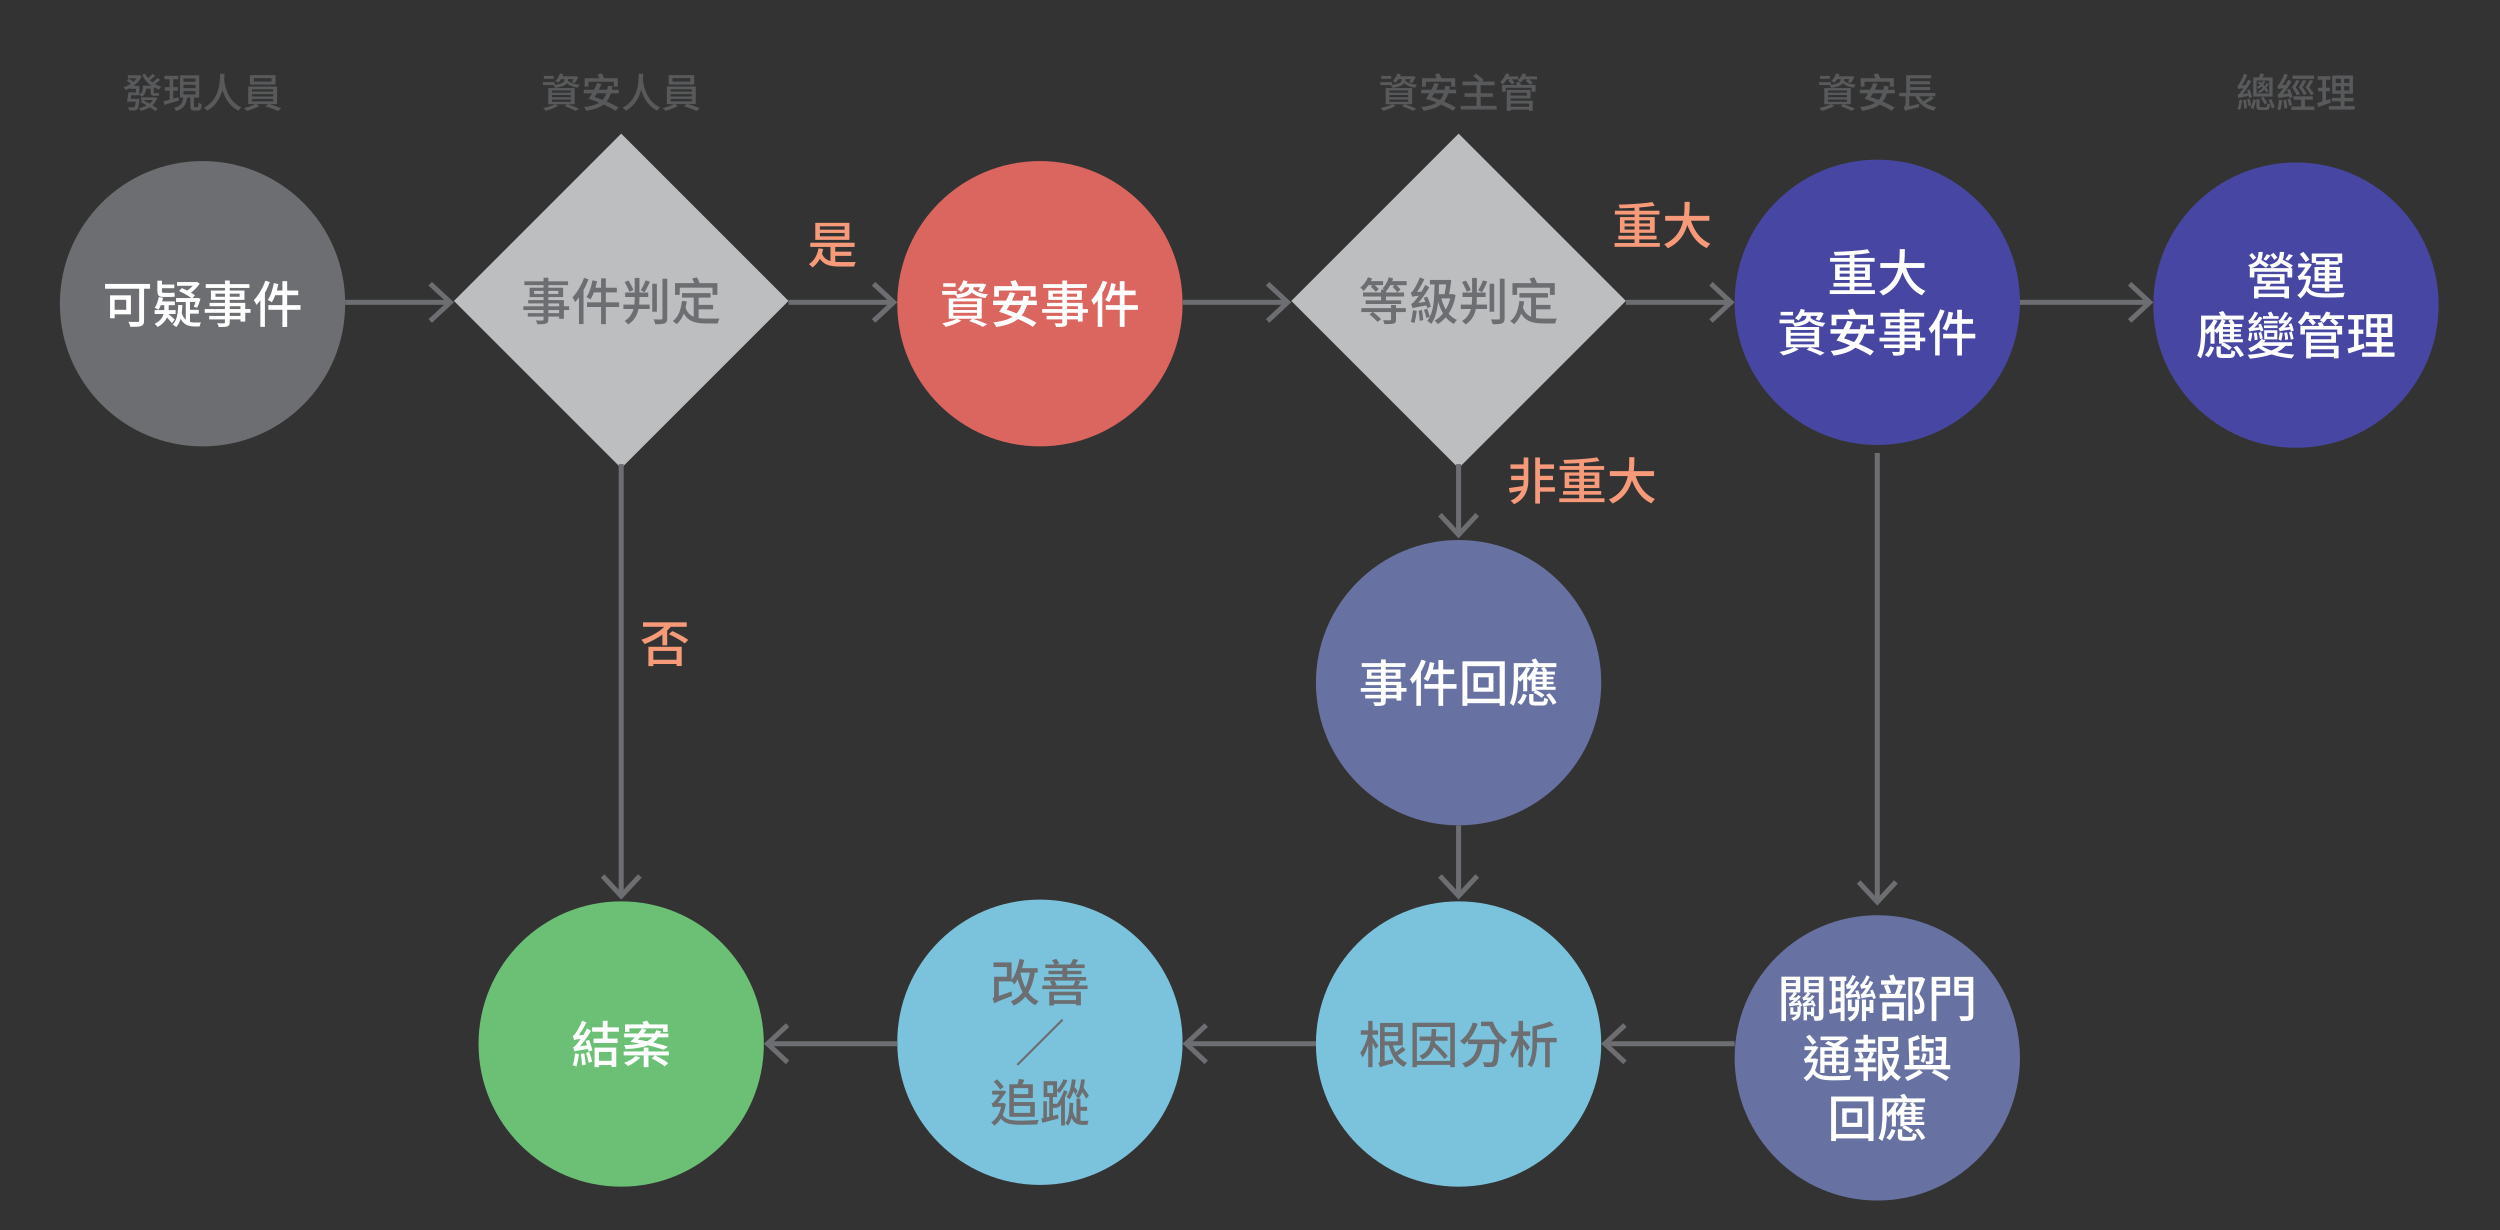 <?xml version="1.0" encoding="UTF-8"?>
<svg id="_圖層_1" data-name="圖層 1" xmlns="http://www.w3.org/2000/svg" xmlns:xlink="http://www.w3.org/1999/xlink" viewBox="0 0 499.8 245.98">
  <rect x="0" y="0" width="499.8" height="245.98" fill="#333333" stroke="none"/>
  <defs>
    <clipPath id="clippath">
      <rect x="-4.31" y="-23.82" width="514.65" height="263.83" style="fill: none;"/>
    </clipPath>
    <clipPath id="clippath-1">
      <rect x="-4.31" y="-23.82" width="514.65" height="263.83" style="fill: none;"/>
    </clipPath>
    <clipPath id="clippath-2">
      <rect x="-4.31" y="-23.82" width="514.65" height="263.83" style="fill: none;"/>
    </clipPath>
    <clipPath id="clippath-3">
      <rect x="-4.31" y="-23.82" width="514.65" height="263.83" style="fill: none;"/>
    </clipPath>
    <clipPath id="clippath-4">
      <rect x="-4.31" y="-23.82" width="514.65" height="263.83" style="fill: none;"/>
    </clipPath>
    <clipPath id="clippath-5">
      <rect x="-4.31" y="-23.82" width="514.65" height="263.83" style="fill: none;"/>
    </clipPath>
    <clipPath id="clippath-6">
      <rect x="-4.31" y="-23.82" width="514.65" height="263.83" style="fill: none;"/>
    </clipPath>
    <clipPath id="clippath-7">
      <rect x="-4.31" y="-23.82" width="514.65" height="263.83" style="fill: none;"/>
    </clipPath>
    <clipPath id="clippath-8">
      <rect x="-4.31" y="-23.82" width="514.65" height="263.83" style="fill: none;"/>
    </clipPath>
  </defs>
  <g>
    <path d="M27.59,15.05h.13l.13-.03.47.23c-.2.46-.46.86-.8,1.22-.34.35-.71.66-1.13.91-.42.25-.85.46-1.29.62-.05-.08-.11-.18-.19-.3s-.15-.2-.22-.26c.3-.09.6-.21.9-.36.29-.15.57-.32.83-.51.26-.19.49-.41.7-.65s.36-.49.47-.75v-.12ZM25.33,16.14l.43-.41c.18.1.36.21.56.35s.35.26.46.36l-.46.45c-.1-.11-.25-.24-.44-.38-.19-.14-.37-.26-.56-.37ZM25.67,18.47h.62c-.04.31-.08.63-.13.98-.05.34-.1.63-.15.87h-.63c.04-.17.07-.35.11-.56.03-.21.07-.43.1-.65.03-.22.06-.43.08-.63ZM25.57,15.05h2.22v.6h-2.22v-.6ZM27.18,19.76h.69c0,.14-.01.23-.02.27-.03.37-.06.67-.1.92-.04.24-.08.43-.12.58-.05.14-.1.25-.17.32-.08.08-.16.13-.25.16-.09.04-.2.05-.33.06-.11.01-.26.02-.45.02s-.4,0-.62-.02c0-.1-.03-.21-.07-.33s-.09-.23-.15-.32c.21.02.41.04.6.04.19,0,.32,0,.4,0,.07,0,.13,0,.18-.01.05,0,.09-.03.12-.06.06-.06.12-.21.17-.44.05-.23.09-.6.12-1.1v-.09ZM25.71,19.76h1.66v.56h-1.77l.1-.56ZM25.94,18.47h1.49v.58h-1.59l.1-.58ZM25.92,17.17h1.94v1.88h-.67v-1.3h-1.27v-.58ZM30.76,19.46h.14l.12-.02.42.15c-.18.49-.44.9-.76,1.24s-.7.62-1.14.83c-.43.22-.9.39-1.41.51-.03-.08-.08-.18-.14-.29-.06-.11-.12-.2-.19-.26.45-.09.87-.23,1.26-.4s.74-.41,1.04-.68.51-.6.65-.98v-.1ZM28.54,17.13h.64v.62c0,.19-.02.38-.07.57-.05.19-.13.38-.26.56s-.31.34-.55.48c-.03-.04-.07-.09-.13-.16-.06-.06-.12-.12-.18-.18-.06-.06-.12-.1-.16-.14.21-.12.37-.24.47-.37.1-.13.17-.26.2-.4.03-.14.05-.27.05-.4v-.6ZM28.16,20.38l.36-.42c.24.13.5.27.77.42s.54.3.82.46.53.31.77.46c.24.15.45.28.62.4l-.39.5c-.16-.12-.36-.25-.59-.4-.23-.15-.49-.31-.76-.47-.27-.16-.54-.32-.82-.48-.27-.16-.53-.31-.77-.44ZM28.22,19.46h2.7v.53h-2.7v-.53ZM29.04,14.76c.19.41.44.78.75,1.11.31.34.68.63,1.1.88s.87.44,1.36.56c-.07.07-.16.16-.24.28-.09.12-.16.22-.21.31-.51-.16-.98-.38-1.41-.66-.43-.28-.81-.62-1.14-1-.33-.39-.6-.82-.81-1.29l.61-.18ZM28.82,17.13h1.64v.59h-1.64v-.59ZM30.48,14.78l.56.39c-.19.17-.4.34-.62.51s-.42.32-.6.44l-.44-.34c.12-.08.24-.19.38-.3.14-.12.27-.24.4-.36s.23-.23.32-.34ZM30.12,17.14h.62v1.23c0,.1,0,.16.02.2.02.03.05.05.1.05h.51c.05,0,.12,0,.2,0,.08,0,.14-.01.19-.02,0,.08.01.16.02.26,0,.1.02.18.03.26-.05.02-.11.03-.19.03-.08,0-.16,0-.24,0h-.59c-.19,0-.33-.03-.43-.08-.1-.05-.17-.14-.2-.25-.03-.12-.05-.27-.05-.45v-1.22ZM31.48,15.59l.55.38c-.19.18-.39.35-.62.52s-.43.31-.62.43l-.46-.34c.12-.08.25-.19.4-.3.14-.11.28-.23.41-.35.13-.12.25-.23.34-.33Z" style="fill: #58595b;"/>
    <path d="M32.69,20.24c.25-.06.54-.13.86-.22s.67-.18,1.04-.28.73-.2,1.08-.3l.1.67c-.5.15-1.01.3-1.52.45-.51.15-.97.29-1.38.41l-.19-.73ZM32.86,15.15h2.78v.7h-2.78v-.7ZM32.94,17.42h2.62v.7h-2.62v-.7ZM33.91,15.43h.73v4.7l-.73.12v-4.82ZM36.66,19.39h.74c-.04.34-.09.66-.17.94-.08.29-.19.55-.35.78-.16.24-.37.44-.64.62s-.62.34-1.04.47c-.03-.06-.06-.13-.11-.21-.05-.08-.1-.15-.15-.23-.06-.08-.11-.14-.16-.18.37-.1.68-.22.91-.36s.42-.3.55-.48c.13-.18.23-.39.29-.62.06-.23.11-.47.14-.74ZM35.98,15.06h3.84v4.46h-3.84v-4.46ZM36.69,15.69v.67h2.39v-.67h-2.39ZM36.69,16.95v.67h2.39v-.67h-2.39ZM36.69,18.21v.68h2.39v-.68h-2.39ZM38.04,19.22h.73v1.99c0,.11.01.17.04.2.02.03.08.04.16.04h.5c.05,0,.09-.02.12-.06.03-.04.05-.13.06-.26.01-.13.02-.34.03-.61.05.04.12.07.19.11.07.04.15.07.23.1.08.03.15.05.22.07-.02.35-.06.62-.11.8-.05.19-.13.32-.24.4-.11.08-.25.11-.42.11h-.7c-.22,0-.39-.03-.5-.08s-.19-.15-.24-.28c-.04-.13-.06-.31-.06-.54v-1.99Z" style="fill: #58595b;"/>
    <path d="M44.02,14.75h.86c-.01.26-.03.57-.04.94-.02.37-.06.78-.13,1.23-.07.45-.17.91-.32,1.39s-.34.95-.6,1.42c-.25.47-.57.91-.96,1.32-.39.42-.87.78-1.43,1.09-.06-.1-.15-.2-.27-.31s-.23-.21-.36-.3c.55-.28,1.02-.62,1.39-1,.37-.38.68-.79.91-1.23.23-.43.42-.87.54-1.32.13-.44.22-.87.27-1.28.05-.41.09-.79.1-1.12.01-.34.02-.61.02-.82ZM44.8,15.74c.01.1.03.27.06.53.03.26.09.56.17.91.08.35.2.73.36,1.13.15.4.36.8.61,1.19.25.39.56.76.93,1.1.37.34.81.63,1.32.86-.11.09-.22.19-.32.31-.1.12-.18.23-.24.34-.53-.25-.99-.56-1.38-.93-.38-.37-.71-.77-.97-1.2-.26-.43-.47-.86-.63-1.3-.16-.43-.28-.84-.37-1.23-.09-.39-.15-.72-.19-1.01-.04-.29-.07-.49-.08-.61l.73-.08Z" style="fill: #58595b;"/>
    <path d="M51.16,20.72l.69.46c-.21.13-.46.25-.75.38s-.58.24-.88.34c-.3.1-.59.19-.87.26-.06-.08-.15-.17-.26-.28-.11-.11-.21-.2-.3-.27.28-.06.58-.15.88-.24.3-.1.59-.21.86-.32.27-.12.48-.23.65-.33ZM49.62,17.3h5.78v3.5h-5.78v-3.5ZM49.97,15.02h5.12v1.9h-5.12v-1.9ZM50.37,17.85v.46h4.24v-.46h-4.24ZM50.37,18.82v.46h4.24v-.46h-4.24ZM50.37,19.78v.48h4.24v-.48h-4.24ZM50.73,15.62v.7h3.56v-.7h-3.56ZM53.02,21.24l.66-.49c.28.08.58.17.89.27s.61.21.9.32c.29.11.54.21.76.3l-.66.54c-.2-.1-.45-.2-.74-.31-.29-.11-.59-.22-.91-.34-.32-.11-.62-.21-.9-.29Z" style="fill: #58595b;"/>
  </g>
  <g style="clip-path: url(#clippath);">
    <path d="M40.49,89.24c15.75,0,28.52-12.77,28.52-28.52s-12.77-28.52-28.52-28.52-28.52,12.77-28.52,28.52,12.77,28.52,28.52,28.52" style="fill: #6d6e71;"/>
  </g>
  <g>
    <path d="M21.01,56.77h8.99v.95h-8.99v-.95ZM22,59.04h.92v4.59h-.92v-4.59ZM22.39,59.04h3.78v3.8h-3.78v-.9h2.84v-2h-2.84v-.9ZM27.81,57.04h.99v7.05c0,.31-.04.54-.13.71-.09.17-.24.29-.45.37-.22.09-.51.14-.87.15-.36.02-.79.03-1.29.03-.02-.1-.05-.21-.09-.33-.04-.12-.09-.25-.15-.37-.05-.12-.11-.23-.16-.32.26.01.52.02.77.03.25,0,.47,0,.67,0h.42c.11,0,.18-.03.23-.06.05-.04.07-.11.07-.22v-7.04Z" style="fill: #fff;"/>
    <path d="M32.84,60.55h.89v1.14c0,.27-.03.57-.08.88-.05.31-.15.63-.3.96-.15.33-.37.65-.66.96-.29.31-.68.61-1.17.88-.07-.1-.16-.21-.28-.33-.12-.12-.24-.22-.33-.29.45-.23.8-.47,1.06-.73.26-.26.46-.53.58-.81.12-.28.2-.55.24-.81s.06-.5.06-.71v-1.13ZM31.75,59.37l.85.16c-.09.46-.22.91-.38,1.33-.16.43-.35.79-.54,1.1-.05-.05-.12-.1-.22-.15-.09-.05-.18-.11-.28-.16s-.18-.09-.25-.12c.2-.27.37-.6.5-.99s.25-.78.32-1.18ZM30.92,61.99h4.19v.79h-4.19v-.79ZM31.47,56.11h.91v2.03c0,.15.02.26.06.32.04.06.13.09.25.09h1.38c.12,0,.26,0,.42-.02.16,0,.28-.03.37-.05.01.13.03.27.04.42s.03.28.05.39c-.09.03-.21.05-.37.06-.16,0-.32.01-.48.01h-1.46c-.31,0-.56-.04-.73-.12-.17-.08-.29-.22-.35-.4-.07-.18-.1-.42-.1-.72v-2.01ZM31.95,60.25h3v.77h-3.35l.35-.77ZM32.09,56.88h2.76v.74h-2.76v-.74ZM33.47,62.61c.07.05.18.14.31.25.14.12.28.24.44.38.16.13.3.26.43.38.13.12.22.2.28.25l-.55.74c-.07-.09-.17-.21-.29-.35-.12-.14-.26-.29-.4-.45-.14-.16-.27-.3-.4-.44-.13-.13-.23-.24-.32-.32l.5-.44ZM35.62,60.97l.85.03c-.04.97-.15,1.82-.32,2.55-.17.73-.48,1.34-.91,1.84-.05-.04-.12-.09-.21-.17s-.18-.14-.27-.2-.17-.11-.24-.15c.29-.28.51-.62.66-1.01.15-.39.26-.83.33-1.32.06-.49.1-1.01.11-1.58ZM35.2,59.59h4.21v.79h-4.21v-.79ZM35.39,56.39h3.9v.75h-3.9v-.75ZM36.26,62.37c.12.45.27.81.46,1.08.19.28.4.49.63.64s.48.25.75.3.54.08.83.08h.34c.16,0,.33,0,.5,0,.17,0,.3,0,.39,0-.05.09-.09.22-.15.38-.05.16-.08.3-.1.41h-1.05c-.36,0-.7-.04-1.02-.11-.32-.07-.61-.21-.88-.4-.27-.19-.52-.46-.73-.81-.21-.35-.4-.8-.55-1.34l.58-.22ZM35.8,58.17l.56-.58c.29.13.61.27.94.44.33.17.65.34.95.52.3.18.55.34.75.48l-.61.66c-.18-.15-.42-.32-.71-.5-.29-.18-.6-.36-.94-.54-.33-.18-.65-.34-.94-.48ZM38.99,56.39h.19l.17-.05.57.37c-.18.27-.39.54-.64.81s-.51.51-.79.75c-.28.23-.56.43-.84.59-.06-.09-.14-.19-.25-.3-.11-.12-.2-.21-.28-.29.25-.14.49-.31.74-.5.24-.19.46-.4.66-.61.2-.21.36-.42.47-.61v-.16ZM37.14,59.82h.84v4.93l-.84-.39v-4.54ZM37.49,61.93h2.25v.78h-2.25v-.78ZM39.24,59.59h.13l.13-.03.58.15c-.09.31-.2.64-.31.97s-.24.62-.36.84l-.68-.2c.1-.21.2-.46.29-.76s.17-.58.23-.85v-.13Z" style="fill: #fff;"/>
    <path d="M40.93,61.79h9.15v.74h-9.15v-.74ZM41.13,56.81h8.74v.76h-8.74v-.76ZM41.82,63.16h6.76v.7h-6.76v-.7ZM41.9,60.55h7.13v3.75h-.95v-3.09h-6.18v-.66ZM42.17,58.09h6.7v1.86h-6.7v-1.86ZM43.08,58.71v.61h4.83v-.61h-4.83ZM44.97,56.08h.96v8.31c0,.25-.04.44-.11.57-.07.13-.2.22-.37.29-.17.06-.4.1-.67.11s-.62.03-1.05.03c-.02-.11-.06-.24-.12-.39-.06-.15-.13-.27-.2-.38.19,0,.37.01.55.02.18,0,.34,0,.48,0,.14,0,.24,0,.29,0,.09,0,.16-.03.19-.06.03-.03.05-.1.05-.19v-8.3Z" style="fill: #fff;"/>
    <path d="M53.06,56.12l.89.27c-.21.57-.45,1.13-.73,1.68-.28.56-.59,1.08-.92,1.58-.33.5-.67.94-1.03,1.32-.03-.08-.07-.18-.13-.3-.06-.12-.13-.24-.2-.37-.07-.12-.13-.22-.19-.29.31-.32.6-.69.89-1.11.28-.42.55-.86.79-1.34s.46-.96.63-1.45ZM52.05,58.77l.9-.89h.01v7.47h-.91v-6.58ZM54.74,56.6l.91.19c-.09.45-.2.91-.33,1.36s-.28.87-.45,1.25c-.16.39-.34.73-.52,1.03-.06-.05-.14-.1-.24-.16s-.2-.11-.31-.17-.19-.1-.27-.13c.19-.27.37-.59.52-.95s.29-.75.4-1.16c.12-.41.21-.83.29-1.26ZM53.65,61h6.43v.93h-6.43v-.93ZM54.97,58.08h4.65v.93h-4.89l.24-.93ZM56.46,56.2h.95v9.16h-.95v-9.16Z" style="fill: #fff;"/>
  </g>
  <g>
    <path d="M447.48,17.81s-.03-.11-.06-.19c-.03-.08-.05-.16-.08-.24-.03-.08-.06-.15-.08-.21.07-.02.14-.07.21-.14.07-.08.14-.17.22-.3.05-.08.14-.22.25-.43s.23-.45.36-.73c.12-.28.23-.56.32-.85l.66.28c-.18.44-.39.87-.64,1.31-.24.44-.49.82-.73,1.14h0c-.08.06-.16.1-.22.14s-.11.08-.15.12c-.04.04-.06.08-.06.12ZM447.72,19.94l.55.1c-.05.34-.11.69-.19,1.04-.08.35-.16.65-.25.9-.06-.03-.14-.07-.26-.1-.11-.04-.2-.07-.27-.09.11-.25.19-.53.26-.86.07-.33.12-.65.16-.98ZM447.54,19.65s-.03-.11-.06-.19c-.03-.08-.05-.16-.08-.24-.03-.08-.06-.15-.09-.21.09-.02.18-.07.28-.17.09-.1.2-.22.32-.37.06-.08.16-.2.28-.37.12-.17.26-.38.41-.61.15-.24.3-.49.45-.76s.29-.54.41-.81l.62.32c-.2.37-.41.74-.65,1.1-.23.37-.48.72-.73,1.05-.25.33-.5.63-.75.9v.02c-.09.05-.15.09-.21.12-.05.03-.1.07-.14.11s-.06.08-.06.11ZM447.48,17.81l-.02-.5.32-.2,1.37-.11c-.02.09-.03.19-.04.3-.01.11-.02.2-.02.26-.41.04-.72.08-.94.11-.22.03-.37.06-.46.08-.09.02-.16.04-.21.06ZM447.54,19.65l-.03-.53.3-.22,2-.34c-.01.08-.01.18-.01.29,0,.11,0,.2.01.26-.46.09-.83.17-1.11.22-.28.06-.5.11-.65.14s-.27.07-.34.09c-.07.02-.13.05-.17.08ZM448.48,20.03l.52-.12c.05.27.09.56.13.88.04.31.07.59.08.82l-.54.13c0-.16-.02-.33-.04-.53-.02-.2-.05-.4-.07-.6-.03-.21-.06-.4-.09-.57ZM449.22,18.02l.52-.15c.06.17.13.34.19.53s.12.38.18.56c.05.18.09.34.11.46l-.55.18c-.02-.14-.06-.3-.1-.48-.05-.18-.1-.37-.16-.56-.06-.2-.12-.38-.18-.54ZM449.23,19.87l.5-.14c.07.21.14.44.2.69s.11.46.14.64l-.52.15c-.02-.18-.06-.4-.12-.65-.06-.25-.12-.49-.19-.7ZM450.47,19.85l.54.18c-.04.18-.09.38-.14.6-.05.22-.11.43-.18.64s-.14.39-.22.54l-.55-.26c.09-.14.16-.31.24-.51.07-.2.14-.4.19-.6.06-.21.1-.4.13-.58ZM450.47,15.49h3.87v3.82h-3.87v-3.82ZM451.1,19.86h.63v1.36c0,.1.02.16.06.18.04.03.13.04.26.04h.91c.08,0,.14-.02.18-.05.04-.04.07-.11.09-.22.02-.11.03-.29.04-.52.06.05.15.09.26.14s.21.07.29.09c-.02.3-.05.53-.11.69-.06.16-.14.27-.24.33-.11.06-.25.09-.44.09h-1.06c-.23,0-.41-.02-.54-.07-.13-.04-.21-.12-.26-.23-.05-.11-.07-.26-.07-.46v-1.37ZM451.13,16.1v2.59h2.53v-2.59h-2.53ZM452.43,16.18l.48.09c-.14.27-.33.53-.57.79-.23.26-.52.5-.86.72-.03-.05-.08-.11-.14-.18-.06-.07-.12-.12-.18-.15.31-.18.57-.39.78-.62.21-.23.38-.45.49-.66ZM451.36,16.54l.4-.26c.23.19.46.4.69.63.23.23.45.46.64.69s.35.43.47.61l-.42.31c-.12-.19-.27-.41-.47-.64-.19-.24-.41-.47-.63-.71-.23-.23-.45-.45-.68-.63ZM453.14,16.64l.49.09c-.2.34-.45.67-.76,1-.31.33-.69.64-1.13.91-.03-.06-.08-.12-.14-.19-.06-.07-.12-.12-.16-.16.27-.16.52-.33.74-.52.22-.18.41-.38.57-.58s.29-.39.4-.56ZM451.89,14.68l.77.13c-.08.18-.16.35-.25.51s-.17.31-.24.42l-.59-.14c.06-.13.12-.29.18-.46.06-.18.1-.33.13-.46ZM452.01,19.6l.5-.23c.09.13.18.27.28.42.1.15.19.3.27.44s.15.27.21.37l-.52.28c-.05-.11-.11-.23-.2-.38-.08-.15-.17-.3-.26-.46-.09-.15-.19-.3-.28-.44ZM453.54,20.01l.52-.21c.09.17.17.35.26.55.09.19.17.38.25.57.08.19.14.36.19.5l-.55.25c-.04-.15-.1-.32-.18-.51-.07-.19-.15-.39-.24-.59s-.17-.39-.25-.56Z" style="fill: #58595b;"/>
    <path d="M455.48,17.81s-.03-.11-.06-.19c-.03-.08-.05-.16-.08-.24-.03-.08-.06-.15-.08-.21.07-.02.14-.07.21-.14.07-.08.15-.17.24-.3.06-.08.15-.22.27-.43.12-.21.25-.45.38-.73.14-.28.25-.56.36-.85l.67.28c-.2.44-.43.88-.69,1.32s-.52.81-.78,1.13h0c-.08.06-.16.1-.22.14s-.11.08-.15.12c-.04.04-.06.08-.06.12ZM455.63,19.94l.63.1c-.04.36-.09.73-.16,1.09s-.15.68-.23.93c-.04-.03-.1-.05-.18-.08-.08-.03-.15-.05-.23-.08-.08-.03-.14-.05-.19-.06.1-.25.17-.54.23-.88.06-.34.1-.68.13-1.01ZM455.54,19.64s-.03-.12-.06-.2c-.03-.08-.06-.17-.09-.26-.03-.09-.06-.16-.09-.23.09-.02.18-.07.28-.16.09-.09.2-.21.32-.36.06-.08.16-.2.28-.36.12-.17.26-.37.42-.6.15-.23.31-.48.46-.74.15-.27.29-.54.42-.81l.64.38c-.2.36-.41.71-.65,1.07-.23.36-.48.7-.73,1.02-.25.32-.5.61-.76.87v.02c-.09.05-.17.09-.22.13s-.11.08-.16.12c-.05.04-.07.08-.07.12ZM455.48,17.81l-.02-.54.33-.21,1.41-.11c-.02.1-.03.2-.04.32s-.02.21-.02.28c-.32.04-.58.07-.78.09-.2.02-.36.04-.47.06s-.2.04-.26.05c-.06.02-.11.03-.14.05ZM455.54,19.64l-.02-.54.33-.22,1.95-.24c-.02.09-.03.19-.04.3s0,.21,0,.29c-.44.06-.8.12-1.07.16-.27.04-.48.08-.64.11-.15.03-.26.05-.34.07-.07.02-.13.04-.17.07ZM456.5,20.03l.56-.1c.05.27.09.56.14.87.04.31.07.58.08.81l-.59.11c0-.22-.03-.5-.06-.81s-.08-.61-.12-.88ZM457.23,17.95l.56-.17c.07.18.15.37.21.57.07.21.13.4.18.59.06.19.09.35.12.49l-.59.2c-.02-.14-.06-.31-.11-.5-.05-.19-.11-.39-.17-.6s-.13-.4-.2-.58ZM457.29,19.86l.54-.17c.07.21.15.43.23.68.08.24.13.45.16.63l-.55.19c-.03-.18-.08-.4-.15-.64s-.15-.48-.22-.68ZM458.1,21.28h4.6v.7h-4.6v-.7ZM459.07,15.99l.66.16c-.11.2-.24.42-.38.65-.14.23-.27.44-.41.64.17.22.34.46.5.71.16.25.28.46.36.64l-.62.26c-.09-.21-.21-.46-.39-.74-.17-.28-.36-.56-.56-.84.11-.17.21-.34.32-.51.11-.18.21-.35.3-.52s.17-.31.22-.44ZM458.32,15.1h4.3v.68h-4.3v-.68ZM458.51,19.26h3.86v.67h-3.86v-.67ZM460.43,16l.66.16c-.11.2-.24.42-.38.64s-.28.44-.41.63c.12.15.23.3.34.46.11.16.21.31.31.46s.17.28.23.4l-.61.26c-.09-.21-.23-.45-.4-.74-.18-.28-.38-.56-.6-.83.12-.17.23-.33.34-.51.11-.17.21-.34.3-.51.09-.17.17-.31.23-.43ZM460.05,19.58h.75v2.13h-.75v-2.13ZM461.81,15.99l.66.16c-.12.21-.26.43-.4.65s-.28.44-.42.64c.12.15.24.3.36.46.12.16.23.31.33.46.1.15.18.28.24.4l-.6.28c-.1-.21-.25-.46-.44-.75-.19-.29-.4-.56-.63-.84.11-.17.22-.34.34-.51s.22-.35.31-.52c.1-.17.18-.31.24-.44Z" style="fill: #58595b;"/>
    <path d="M463.25,20.6c.22-.06.48-.13.76-.22.28-.09.58-.18.9-.28.31-.1.63-.2.94-.3l.13.72c-.44.15-.88.3-1.33.45-.45.15-.85.29-1.22.41l-.18-.78ZM463.34,15.24h2.57v.7h-2.57v-.7ZM463.42,17.55h2.37v.7h-2.37v-.7ZM464.29,15.52h.72v4.94l-.72.13v-5.06ZM465.59,21.22h5.18v.69h-5.18v-.69ZM466.19,19.57h4.32v.69h-4.32v-.69ZM466.26,15.09h4.14v3.66h-4.14v-3.66ZM466.95,15.74v.87h2.74v-.87h-2.74ZM466.95,17.22v.88h2.74v-.88h-2.74ZM468,15.38h.65v3.05h.06v3.1h-.77v-3.1h.06v-3.05Z" style="fill: #58595b;"/>
  </g>
  <g style="clip-path: url(#clippath-1);">
    <path d="M459.01,89.52c15.75,0,28.52-12.77,28.52-28.52s-12.77-28.52-28.52-28.52-28.52,12.77-28.52,28.52,12.77,28.52,28.52,28.52" style="fill: #4747a3;"/>
  </g>
  <g>
    <path d="M451.53,50.36h.83c-.02.45-.07.86-.15,1.21-.08.35-.21.66-.38.93s-.42.5-.72.68c-.31.19-.72.35-1.22.49-.03-.1-.1-.22-.19-.36-.09-.14-.18-.25-.27-.32.43-.1.79-.22,1.06-.37s.48-.32.62-.53c.14-.21.24-.45.3-.74.06-.29.1-.62.12-.99ZM449.68,51l.57-.42c.14.15.29.31.44.48.16.18.27.33.35.46l-.59.48c-.08-.13-.2-.29-.35-.49-.15-.19-.29-.36-.44-.51ZM449.78,53.6h8.48v1.87h-.95v-1.14h-6.62v1.14h-.91v-1.87ZM450.63,57.24h6.99v2.41h-.93v-1.74h-5.17v1.74h-.89v-2.41ZM451.18,58.7h5.9v.69h-5.9v-.69ZM451.3,54.81h5.43v1.92h-5.43v-1.92ZM451.35,52.41l.56-.52c.18.09.38.2.58.33s.41.25.6.38.36.23.49.33l-.58.6c-.13-.1-.28-.21-.47-.34-.19-.13-.38-.26-.59-.4-.21-.14-.41-.26-.6-.36ZM452.19,55.42v.7h3.61v-.7h-3.61ZM453.17,50.82l.77.27c-.15.19-.31.37-.47.55s-.3.33-.42.46l-.56-.24c.12-.15.25-.32.38-.52s.23-.37.31-.52ZM453.24,56.28l.82.29c-.11.19-.21.38-.3.57s-.19.34-.27.49l-.66-.25c.07-.15.15-.33.23-.54.08-.21.14-.39.18-.54ZM455.79,50.36h.86c-.03.44-.08.83-.16,1.19-.08.35-.2.66-.38.92s-.42.49-.73.67-.72.34-1.21.47c-.04-.1-.11-.22-.2-.36-.09-.14-.18-.25-.27-.33.43-.1.78-.22,1.04-.36.26-.14.47-.31.61-.51.14-.2.25-.44.31-.72.06-.28.1-.59.12-.96ZM453.94,50.96l.56-.42c.14.15.29.31.44.48.16.18.28.33.36.46l-.6.48c-.08-.13-.2-.29-.35-.49-.15-.19-.29-.36-.42-.51ZM455.64,52.42l.54-.57c.23.11.49.24.77.39.28.15.54.29.8.44.26.15.47.28.64.39l-.56.65c-.16-.11-.37-.25-.62-.4-.25-.15-.51-.31-.79-.47-.28-.16-.53-.3-.77-.43ZM457.59,50.79l.82.29c-.17.19-.34.38-.52.57-.17.19-.32.35-.45.48l-.59-.25c.13-.15.26-.33.41-.54.14-.21.25-.39.33-.55Z" style="fill: #fff;"/>
    <path d="M461.18,55.14h.27l.16-.02.41.17c-.15,1.07-.41,1.96-.78,2.69-.37.73-.81,1.29-1.34,1.68-.04-.06-.1-.13-.18-.22-.08-.08-.15-.16-.23-.24s-.15-.14-.22-.18c.49-.34.9-.82,1.23-1.45.33-.63.55-1.38.68-2.27v-.16ZM459.62,56.04c-.01-.07-.04-.16-.08-.26-.04-.1-.08-.2-.12-.31s-.08-.18-.11-.25c.08-.02.16-.05.24-.09.08-.04.16-.11.25-.21.08-.07.19-.2.32-.38s.28-.38.44-.61c.16-.23.3-.44.44-.65s.25-.38.33-.52v-.03l.26-.11.6.27c-.11.17-.25.37-.41.6-.16.23-.33.47-.5.71-.17.25-.34.48-.51.71s-.33.42-.47.58c-.13.07-.24.14-.33.19-.09.06-.17.12-.23.18-.07.06-.1.12-.1.17ZM459.45,52.69h2.11v.77h-2.11v-.77ZM459.62,56.04v-.7l.39-.2h1.54v.75h-1.33c-.12,0-.24.02-.36.04-.12.03-.2.07-.24.11ZM459.77,50.78l.72-.42c.22.24.44.51.67.8.23.29.41.54.54.74l-.74.5c-.08-.15-.19-.31-.32-.5-.13-.19-.28-.38-.43-.57-.15-.2-.3-.38-.44-.54ZM461.35,57.16c.19.44.46.77.8.98.34.21.76.35,1.25.42.49.07,1.06.1,1.7.1.35,0,.75,0,1.18-.02.43-.01.87-.03,1.31-.05.44-.02.83-.05,1.19-.08-.05.07-.09.15-.13.25s-.08.21-.1.33c-.03.11-.06.21-.08.3-.33.02-.68.04-1.06.05-.38.01-.77.02-1.17.03s-.78,0-1.17,0c-.59,0-1.11-.02-1.56-.07-.46-.05-.86-.15-1.21-.29-.35-.14-.66-.35-.92-.62-.26-.27-.48-.62-.67-1.07l.63-.27ZM462.17,50.69h6.09v1.86h-.91v-1.15h-4.31v1.15h-.87v-1.86ZM462.25,56.82h6.12v.72h-6.12v-.72ZM462.72,53.38h5.11v2.89h-5.11v-2.89ZM462.97,52.2h4.56v.68h-4.56v-.68ZM463.5,53.99v.54h3.51v-.54h-3.51ZM463.5,55.11v.55h3.51v-.55h-3.51ZM464.78,51.75h.92v6.53h-.92v-6.53Z" style="fill: #fff;"/>
  </g>
  <g>
    <path d="M440.05,63.1h.87v2.99c0,.4-.01.84-.04,1.32s-.07.97-.13,1.47c-.06.5-.16.99-.28,1.47-.12.48-.28.91-.48,1.3-.05-.05-.11-.12-.21-.19-.09-.07-.18-.15-.28-.21-.1-.07-.18-.12-.25-.15.19-.36.33-.75.44-1.18s.19-.87.23-1.32c.05-.45.08-.89.1-1.32.01-.43.02-.83.02-1.2v-2.99ZM440.57,63.1h7.99v.79h-7.99v-.79ZM442.55,63.89l.78.24c-.25.51-.56,1.01-.92,1.49-.36.48-.73.89-1.1,1.22-.04-.05-.1-.12-.17-.2-.07-.08-.15-.15-.23-.23-.08-.08-.15-.14-.21-.19.37-.29.71-.64,1.04-1.05s.6-.84.81-1.29ZM441.87,69.22l.77.27c-.11.35-.26.7-.44,1.05-.18.35-.41.65-.7.89l-.72-.47c.26-.21.48-.47.67-.79.18-.32.32-.64.42-.96ZM441.92,65.59l.8-.78h.01v3.91h-.81v-3.13ZM444.17,63.87l.78.22c-.21.48-.46.95-.77,1.41-.31.46-.62.84-.93,1.17-.05-.05-.11-.11-.19-.18-.08-.07-.16-.13-.24-.19s-.15-.12-.22-.16c.31-.28.61-.62.89-1.03s.51-.81.68-1.23ZM443.12,69.28h.86v1.27c0,.11.03.18.08.21.06.03.18.04.38.04h1.27c.11,0,.19-.02.24-.05s.09-.11.12-.22c.02-.12.04-.29.05-.54.09.07.21.13.36.18.15.06.29.1.4.12-.03.34-.08.6-.15.79-.07.18-.19.31-.34.38-.15.07-.34.11-.58.11h-1.48c-.33,0-.58-.03-.75-.09-.17-.06-.29-.17-.36-.32-.07-.15-.1-.36-.1-.62v-1.28ZM443.6,62.43l.83-.26c.14.19.27.39.41.62.13.23.22.43.27.6l-.87.31c-.05-.18-.14-.39-.27-.62-.12-.24-.25-.45-.38-.65ZM443.63,65.48l.79-.65v3.88h-.79v-3.23ZM443.83,67.81h4.57v.61h-4.57v-.61ZM444.33,64.79h3.93v.59h-4.35l.42-.59ZM444,69l.55-.51c.19.09.38.19.59.3s.4.23.58.34c.18.12.33.23.46.34l-.57.57c-.11-.11-.26-.23-.44-.36-.18-.13-.37-.25-.58-.37-.21-.12-.41-.23-.6-.32ZM444.12,65.83h3.86v.5h-3.86v-.5ZM444.12,66.81h3.89v.5h-3.89v-.5ZM445.48,64.12l.67-.27c.12.13.23.27.34.42.11.15.19.29.25.41l-.7.32c-.05-.13-.13-.27-.23-.44-.1-.17-.21-.31-.32-.44ZM445.82,65.05h.8v2.99h-.8v-2.99ZM446.51,69.45l.69-.34c.19.19.38.39.56.62.18.23.35.45.5.68.15.22.26.43.33.61l-.75.39c-.07-.19-.18-.39-.32-.62-.14-.23-.3-.46-.48-.7-.18-.24-.35-.45-.54-.64Z" style="fill: #fff;"/>
    <path d="M456.19,68.65l.88.27c-.34.46-.77.85-1.29,1.17-.52.32-1.11.58-1.75.79-.64.21-1.32.38-2.04.51-.72.13-1.45.24-2.19.32-.03-.07-.06-.16-.12-.25-.05-.1-.1-.19-.17-.29-.06-.09-.11-.17-.16-.24.73-.05,1.44-.13,2.13-.23.7-.1,1.35-.24,1.96-.42.61-.18,1.15-.4,1.62-.67.47-.27.84-.59,1.12-.97ZM449.69,66.48l.59.11c-.03.29-.08.59-.14.91-.06.31-.13.57-.21.79-.05-.05-.13-.1-.24-.17-.11-.06-.2-.11-.27-.15.08-.21.14-.45.17-.71.04-.26.07-.52.1-.79ZM449.69,64.74c-.01-.07-.05-.18-.1-.32s-.09-.25-.13-.33c.07-.02.14-.05.21-.1.07-.05.13-.12.2-.21.05-.05.13-.16.24-.31.11-.15.22-.33.34-.53s.22-.41.31-.62l.68.23c-.18.34-.38.67-.6.99-.22.32-.44.59-.65.81h0c-.1.06-.18.1-.25.14-.07.04-.12.08-.18.12-.05.04-.07.08-.07.12ZM452.1,67.77l.82.25c-.21.34-.48.66-.79.95s-.65.55-1.02.79-.74.43-1.12.6c-.03-.06-.08-.13-.15-.22-.07-.09-.13-.18-.2-.27-.07-.09-.13-.16-.19-.21.35-.13.7-.29,1.03-.48.34-.19.64-.4.92-.63.28-.23.51-.49.69-.76ZM449.7,66.3c-.02-.07-.05-.18-.09-.31-.04-.13-.08-.24-.12-.33.09-.02.18-.07.28-.14.1-.07.21-.16.33-.27.09-.08.22-.22.4-.42.18-.2.38-.43.59-.71s.42-.55.6-.84l.64.29c-.32.45-.66.89-1.03,1.3s-.73.77-1.09,1.06h0c-.11.06-.19.1-.26.13-.06.03-.12.07-.17.11s-.08.08-.08.12ZM449.7,66.3l-.02-.48.33-.21,2.16-.23c-.02.07-.03.16-.04.26,0,.1,0,.19,0,.25-.49.07-.89.12-1.2.16-.3.04-.54.08-.7.11-.16.03-.28.05-.36.08-.08.02-.14.04-.18.06ZM449.69,64.74v-.48l.33-.19,1.42-.07c-.01.09-.03.18-.04.29-.01.11-.02.19-.03.26-.42.03-.74.05-.98.08-.23.02-.39.04-.49.05-.1.01-.17.03-.21.06ZM450.58,66.58l.56-.12c.05.23.1.47.14.74s.06.49.07.68l-.6.14c0-.2-.02-.43-.05-.7-.03-.27-.07-.51-.12-.74ZM451.92,68.92c.32.29.72.54,1.2.77.48.23,1.02.42,1.62.58.6.16,1.23.3,1.9.4.67.1,1.35.18,2.04.22-.09.1-.18.22-.27.37-.09.15-.17.28-.22.39-.69-.06-1.38-.15-2.05-.28s-1.31-.29-1.92-.49c-.61-.2-1.17-.43-1.68-.7-.51-.27-.96-.58-1.33-.93l.72-.34ZM451.48,64.88l.53-.15c.11.22.21.46.3.73.09.26.15.48.18.67l-.56.18c-.03-.18-.08-.41-.17-.68-.09-.27-.18-.52-.28-.74ZM451.52,66.52l.52-.14c.07.19.13.41.2.64.06.23.11.44.13.61l-.55.17c-.02-.17-.06-.38-.12-.62-.06-.24-.12-.46-.19-.67ZM451.72,68.43h6.5v.71h-6.5v-.71ZM452.41,63.2h3.13v.54h-3.13v-.54ZM452.62,64.13h2.71v.53h-2.71v-.53ZM452.62,65.05h2.71v.54h-2.71v-.54ZM452.66,66.03h2.62v1.82h-2.62v-1.82ZM453.25,66.56v.76h1.42v-.76h-1.42ZM453.37,62.53l.7-.23c.1.15.19.33.28.51.09.19.15.36.18.5l-.74.28c-.03-.15-.09-.32-.16-.52-.08-.2-.16-.38-.26-.55ZM455.7,64.73c-.02-.07-.05-.18-.09-.31-.04-.13-.09-.24-.12-.33.07-.01.13-.04.2-.09.07-.05.14-.12.21-.21.05-.05.12-.15.23-.3.1-.15.22-.32.34-.53.12-.2.23-.41.31-.62l.67.23c-.17.34-.37.67-.6.98-.22.31-.44.58-.65.79v.02c-.11.05-.19.09-.25.12-.06.04-.12.07-.17.11-.05.04-.08.08-.08.12ZM455.76,66.43l.61.14c-.03.27-.08.54-.14.83-.06.29-.12.53-.19.74-.06-.05-.15-.1-.25-.16-.11-.06-.2-.11-.27-.14.06-.21.11-.43.15-.68.04-.25.07-.49.1-.73ZM455.74,66.25c-.01-.07-.04-.17-.08-.31-.04-.13-.08-.24-.12-.32.09-.01.18-.06.28-.13.1-.07.2-.16.31-.27.09-.08.22-.22.4-.42.18-.2.37-.43.58-.7.21-.27.4-.54.57-.83l.62.29c-.31.44-.63.86-.98,1.27s-.69.75-1.03,1.04v.02c-.11.05-.2.09-.27.12-.07.03-.14.07-.19.11s-.08.08-.08.12ZM455.7,64.73v-.47s.32-.18.32-.18l1.44-.07c-.02.08-.04.17-.05.28s-.02.19-.03.25c-.42.03-.75.05-.98.08s-.39.04-.49.05-.17.03-.21.06ZM455.74,66.25v-.48s.32-.21.32-.21l2.13-.23c-.01.08-.02.17-.03.27,0,.1,0,.18,0,.25-.49.07-.88.12-1.18.16s-.53.07-.69.1c-.16.03-.28.05-.36.08s-.14.04-.18.07ZM456.67,66.54l.56-.1c.06.22.11.46.15.73.04.27.06.49.06.68l-.59.12c0-.19-.02-.42-.05-.69-.03-.27-.08-.51-.13-.74ZM457.54,64.77l.55-.13c.11.23.21.48.29.75.09.28.15.51.19.71l-.58.18c-.03-.19-.08-.43-.17-.72-.09-.29-.18-.55-.28-.79ZM457.63,66.43l.53-.13c.08.23.16.47.23.75.07.27.12.5.15.7l-.56.16c-.03-.2-.07-.44-.14-.71-.07-.27-.14-.53-.21-.76Z" style="fill: #fff;"/>
    <path d="M460.9,62.27l.84.25c-.13.31-.29.63-.48.94-.18.31-.38.61-.59.88s-.42.52-.64.72c-.04-.05-.1-.12-.18-.2s-.16-.16-.25-.25-.15-.15-.21-.2c.31-.27.59-.59.86-.97s.48-.78.64-1.19ZM459.9,65.16h8.34v1.7h-.97v-.98h-6.46v.98h-.91v-1.7ZM460.77,63.03h3.15v.74h-3.15v-.74ZM461.05,66.42h.96v5.23h-.96v-5.23ZM461.45,64.08l.58-.48c.17.13.34.29.52.46.18.17.33.33.44.46l-.61.54c-.1-.13-.24-.29-.42-.48-.18-.19-.35-.35-.51-.5ZM461.72,66.42h5.28v2.11h-5.28v-.7h4.35v-.71h-4.35v-.7ZM461.77,69.12h5.76v2.52h-.94v-1.81h-4.82v-.71ZM461.77,70.63h5.11v.71h-5.11v-.71ZM463.33,64.55l.84-.17c.1.14.19.3.28.49.09.18.15.34.19.48l-.88.19c-.03-.13-.09-.28-.17-.47-.08-.19-.17-.36-.26-.52ZM465.03,62.28l.86.22c-.15.4-.35.79-.6,1.16-.25.37-.52.68-.79.92-.05-.05-.11-.12-.2-.19-.09-.07-.17-.14-.26-.21-.09-.07-.17-.13-.25-.17.27-.21.51-.47.73-.78.22-.3.39-.62.52-.95ZM464.9,63.03h3.7v.74h-3.7v-.74ZM465.81,64.13l.61-.5c.19.13.39.29.6.47.22.18.38.35.5.49l-.64.56c-.11-.14-.26-.31-.48-.5-.21-.2-.41-.37-.6-.51Z" style="fill: #fff;"/>
    <path d="M469.31,69.69c.28-.07.6-.16.95-.27s.73-.22,1.12-.35c.39-.13.79-.25,1.18-.38l.16.9c-.55.19-1.1.37-1.66.56-.56.19-1.07.36-1.52.51l-.23-.97ZM469.42,62.99h3.21v.88h-3.21v-.88ZM469.52,65.88h2.96v.87h-2.96v-.87ZM470.61,63.34h.9v6.17l-.9.16v-6.33ZM472.24,70.46h6.47v.86h-6.47v-.86ZM472.98,68.4h5.4v.86h-5.4v-.86ZM473.07,62.8h5.18v4.57h-5.18v-4.57ZM473.93,63.61v1.09h3.42v-1.09h-3.42ZM473.93,65.46v1.1h3.42v-1.1h-3.42ZM475.25,63.17h.81v3.81h.07v3.87h-.96v-3.87h.08v-3.81Z" style="fill: #fff;"/>
  </g>
  <g style="clip-path: url(#clippath-2);">
    <path d="M207.9,89.24c15.75,0,28.52-12.77,28.52-28.52s-12.77-28.52-28.52-28.52-28.52,12.77-28.52,28.52,12.77,28.52,28.52,28.52" style="fill: #db655f;"/>
  </g>
  <g>
    <path d="M188.35,58.18h2.95v.74h-2.95v-.74ZM191.32,63.71l.87.39c-.27.17-.59.33-.94.49-.35.16-.72.3-1.1.43s-.73.24-1.07.33c-.05-.06-.11-.13-.2-.22s-.17-.18-.26-.27c-.09-.09-.17-.16-.25-.21.35-.07.7-.15,1.06-.25.36-.1.71-.21,1.04-.32.33-.12.61-.24.84-.38ZM188.57,56.63h2.48v.71h-2.48v-.71ZM189.67,59.66h6.6v4.06h-6.6v-4.06ZM190.58,60.26v.56h4.74v-.56h-4.74ZM190.58,61.4v.57h4.74v-.57h-4.74ZM190.58,62.54v.58h4.74v-.58h-4.74ZM193.72,57.23h.87v.37c0,.18-.04.37-.11.56-.07.2-.22.39-.43.57s-.53.35-.96.5-.99.28-1.69.37c-.05-.11-.12-.23-.21-.38-.1-.14-.19-.25-.28-.33.63-.07,1.14-.15,1.52-.26s.66-.22.84-.34c.18-.12.3-.25.36-.38s.09-.25.09-.37v-.33ZM192.6,56.04l.84.18c-.13.42-.32.82-.55,1.2-.23.38-.48.7-.75.96-.05-.05-.11-.11-.2-.17-.09-.06-.18-.12-.27-.18s-.17-.1-.24-.14c.27-.23.5-.5.7-.83s.36-.67.47-1.02ZM192.48,56.72h4.08v.71h-4.08v-.71ZM193.78,64.19l.63-.5c.36.11.72.24,1.08.37.36.13.7.26,1.03.39.32.13.6.25.83.37l-.85.52c-.21-.11-.46-.24-.75-.37s-.6-.26-.94-.4c-.34-.14-.68-.26-1.03-.38ZM194.49,57.74c.17.2.4.38.7.53s.65.28,1.04.37.83.16,1.29.19c-.09.09-.19.21-.29.36-.1.15-.18.29-.23.41-.5-.07-.96-.18-1.36-.33-.41-.15-.77-.33-1.08-.57-.31-.23-.56-.5-.75-.81l.67-.14ZM196.24,56.72h.15l.14-.04.65.21c-.13.27-.27.54-.42.81-.16.28-.31.51-.46.7l-.74-.27c.11-.17.23-.37.36-.61.13-.24.23-.46.31-.67v-.13Z" style="fill: #fff;"/>
    <path d="M198.54,60.09h8.75v.9h-8.75v-.9ZM204.58,59.14l1.15.08c-.16,1.01-.4,1.88-.72,2.59-.32.71-.74,1.3-1.26,1.78-.52.47-1.16.85-1.91,1.13s-1.64.5-2.66.67c-.03-.08-.08-.18-.15-.3-.07-.12-.15-.24-.23-.35s-.15-.21-.22-.29c.99-.11,1.85-.29,2.56-.52.71-.23,1.31-.55,1.78-.96.47-.4.84-.92,1.11-1.54.27-.62.45-1.39.55-2.29ZM198.76,57.2h8.29v2.12h-1v-1.24h-6.33v1.24h-.96v-2.12ZM199.74,62.34c.18-.25.37-.53.58-.85.2-.32.4-.65.59-1,.19-.35.37-.7.54-1.05.17-.35.31-.69.43-1.02l1.09.2c-.13.33-.27.67-.44,1.02-.17.35-.34.69-.53,1.02-.19.34-.37.66-.55.96-.18.3-.35.57-.51.8l-1.19-.08ZM199.74,62.34l.62-.7c.57.17,1.17.36,1.79.59s1.26.47,1.88.73c.62.26,1.21.52,1.76.79.55.27,1.02.53,1.41.77l-.71.83c-.37-.25-.81-.51-1.33-.78-.52-.27-1.09-.55-1.71-.82-.62-.28-1.24-.54-1.88-.78s-1.25-.46-1.83-.63ZM202,56.25l1.04-.25c.12.22.24.46.37.72.13.26.22.49.29.67l-1.09.29c-.06-.18-.15-.41-.27-.68s-.23-.52-.34-.75Z" style="fill: #fff;"/>
    <path d="M208.34,61.79h9.15v.74h-9.15v-.74ZM208.54,56.81h8.74v.76h-8.74v-.76ZM209.23,63.16h6.76v.7h-6.76v-.7ZM209.31,60.55h7.13v3.75h-.95v-3.09h-6.18v-.66ZM209.58,58.09h6.7v1.86h-6.7v-1.86ZM210.49,58.71v.61h4.83v-.61h-4.83ZM212.38,56.08h.96v8.31c0,.25-.04.44-.11.57-.07.13-.2.22-.37.29-.17.06-.4.1-.67.11s-.62.03-1.05.03c-.02-.11-.06-.24-.12-.39-.06-.15-.13-.27-.2-.38.19,0,.37.01.55.02.18,0,.34,0,.48,0,.14,0,.24,0,.29,0,.09,0,.16-.03.19-.06.03-.03.05-.1.05-.19v-8.3Z" style="fill: #fff;"/>
    <path d="M220.47,56.12l.89.27c-.21.57-.45,1.13-.73,1.68-.28.56-.59,1.08-.92,1.58-.33.5-.67.94-1.03,1.32-.03-.08-.07-.18-.13-.3-.06-.12-.13-.24-.2-.37-.07-.12-.13-.22-.19-.29.31-.32.6-.69.89-1.11.28-.42.55-.86.79-1.34s.46-.96.63-1.45ZM219.46,58.77l.9-.89h.01v7.47h-.91v-6.58ZM222.15,56.6l.91.19c-.09.45-.2.91-.33,1.36s-.28.87-.45,1.25c-.16.39-.34.73-.52,1.03-.06-.05-.14-.1-.24-.16s-.2-.11-.31-.17-.19-.1-.27-.13c.19-.27.37-.59.52-.95s.29-.75.4-1.16c.12-.41.21-.83.29-1.26ZM221.06,61h6.43v.93h-6.43v-.93ZM222.38,58.08h4.65v.93h-4.89l.24-.93ZM223.87,56.2h.95v9.16h-.95v-9.16Z" style="fill: #fff;"/>
  </g>
  <g style="clip-path: url(#clippath-3);">
    <path d="M207.9,236.89c15.75,0,28.52-12.77,28.52-28.52s-12.77-28.52-28.52-28.52-28.52,12.77-28.52,28.52,12.77,28.52,28.52,28.52" style="fill: #7bc3dd;"/>
  </g>
  <g>
    <path d="M198.76,200.62c-.01-.09-.04-.2-.08-.32-.04-.12-.08-.24-.13-.36-.05-.12-.1-.22-.15-.3.09-.03.16-.09.23-.18.07-.09.1-.23.1-.41v-3.78h.96v4.62c-.13.06-.24.12-.33.17s-.19.11-.28.17c-.09.06-.17.13-.23.2-.06.07-.09.13-.09.2ZM198.62,192.4h3.62v3.8h-3.3v-.93h2.36v-1.93h-2.68v-.94ZM198.76,200.62l-.13-.92.41-.36,3.19-1.13c0,.14.02.3.04.47s.04.32.07.42c-.58.22-1.07.41-1.46.57-.4.16-.72.29-.98.39s-.46.19-.6.26c-.15.07-.26.13-.34.17-.08.05-.14.09-.2.13ZM203.82,191.73l.93.17c-.13.63-.29,1.25-.48,1.85-.19.6-.4,1.16-.65,1.68-.24.52-.51.98-.81,1.37-.05-.07-.11-.14-.2-.23-.09-.09-.18-.17-.27-.26-.09-.09-.17-.16-.24-.21.28-.35.53-.75.75-1.21.22-.46.4-.96.56-1.5s.29-1.09.4-1.66ZM205.94,194.11l.98.12c-.17,1.14-.43,2.14-.77,3.01-.34.87-.79,1.61-1.35,2.24-.56.63-1.28,1.15-2.15,1.58-.03-.08-.07-.17-.14-.28-.07-.11-.14-.21-.21-.32-.07-.11-.14-.2-.2-.27.8-.35,1.46-.81,1.97-1.37.51-.56.92-1.22,1.21-2,.3-.78.51-1.68.65-2.71ZM203.97,194.3c.17.89.41,1.73.72,2.5s.71,1.45,1.19,2.02c.48.58,1.07,1.03,1.77,1.35-.07.06-.15.14-.24.23-.08.09-.16.19-.23.29-.07.1-.13.19-.18.28-.73-.38-1.34-.88-1.84-1.51-.5-.63-.92-1.37-1.24-2.22-.32-.85-.58-1.77-.77-2.78l.83-.16ZM203.51,193.56h3.94v.88h-3.94v-.88Z" style="fill: #6d6e71;"/>
    <path d="M208.39,197.01h9.04v.74h-9.04v-.74ZM208.71,195.32h8.43v.72h-8.43v-.72ZM208.98,192.82h7.86v.71h-7.86v-.71ZM209.61,194.08h6.59v.68h-6.59v-.68ZM209.77,198.25h6.32v2.74h-.98v-2h-4.41v2.03h-.93v-2.77ZM209.86,196.21l.86-.2c.11.13.22.27.31.43.1.16.17.31.22.45l-.91.25c-.03-.13-.1-.29-.19-.46-.09-.17-.19-.33-.29-.47ZM210.2,199.95h5.41v.75h-5.41v-.75ZM210.31,191.97l.85-.27c.12.13.24.29.35.46s.19.32.25.46l-.89.32c-.05-.13-.12-.29-.23-.47-.1-.18-.21-.34-.32-.49ZM212.39,193.15h.97v2.61h-.97v-2.61ZM214.54,191.72l.99.18c-.13.24-.27.47-.4.69-.14.22-.27.4-.39.56l-.84-.19c.11-.17.23-.38.35-.62s.22-.45.29-.62ZM215.02,196.01l.96.18c-.11.22-.21.43-.33.62-.11.2-.21.37-.31.53l-.87-.16c.09-.17.19-.36.3-.58.11-.22.19-.42.25-.59Z" style="fill: #6d6e71;"/>
  </g>
  <path d="M212.27,203.7l.31.31-9.05,9.05-.31-.31,9.05-9.05Z" style="fill: #6d6e71;"/>
  <g>
    <path d="M200.24,220.52h.23l.15-.02.47.17c-.17,1.09-.46,1.99-.86,2.71-.4.72-.89,1.28-1.46,1.66-.04-.07-.1-.14-.18-.23-.08-.08-.15-.16-.23-.24-.08-.08-.15-.13-.21-.17.54-.33.99-.81,1.35-1.43s.61-1.38.74-2.29v-.16ZM198.52,221.42c-.01-.07-.04-.16-.08-.26-.04-.1-.09-.2-.13-.31s-.08-.18-.1-.25c.07-.02.15-.05.24-.09.09-.04.18-.11.27-.21.07-.08.18-.21.32-.39.14-.18.3-.38.47-.61.17-.22.32-.44.48-.65.15-.21.26-.38.34-.52v-.03l.27-.11.59.28c-.12.17-.26.36-.43.59-.17.23-.34.47-.52.71-.18.24-.36.48-.54.7-.18.22-.34.42-.5.58-.13.07-.25.14-.33.19s-.17.12-.23.18c-.07.06-.1.12-.1.17ZM198.35,218.06h2.16v.77h-2.16v-.77ZM198.52,221.42v-.7l.39-.2h1.6v.75h-1.38c-.13,0-.25.02-.37.04-.12.03-.2.07-.24.11ZM198.67,216.21l.7-.43c.16.16.32.33.48.52.16.18.32.36.46.54.15.17.27.33.36.46l-.72.53c-.09-.15-.21-.31-.35-.5-.14-.19-.3-.38-.46-.57-.16-.2-.32-.38-.48-.54ZM200.25,222.54c.19.44.46.77.8.98.34.21.75.35,1.25.42.49.07,1.05.1,1.69.1.35,0,.75,0,1.18-.02.43-.01.87-.03,1.31-.05.44-.02.84-.05,1.19-.08-.05.07-.09.15-.13.26s-.07.22-.1.33c-.03.11-.05.21-.07.3-.33.02-.68.04-1.06.05-.38.01-.77.02-1.16.03-.39,0-.78.01-1.16.01-.59,0-1.11-.03-1.56-.08-.46-.05-.86-.15-1.21-.29-.35-.14-.65-.35-.92-.62-.26-.27-.48-.63-.67-1.08l.64-.27ZM201.78,216.76h.91v6.5h-.91v-6.5ZM202.24,216.76h4.25v2.76h-4.25v-.78h3.33v-1.2h-3.33v-.78ZM202.31,220.32h4.57v2.95h-4.57v-.79h3.65v-1.38h-3.65v-.78ZM203.7,215.71l1.1.16c-.11.26-.22.51-.33.75-.11.24-.22.45-.32.63l-.87-.18c.07-.2.15-.43.24-.68.08-.25.14-.48.18-.68Z" style="fill: #6d6e71;"/>
    <path d="M208.2,223.61c.43-.09.94-.2,1.53-.34.59-.14,1.19-.29,1.8-.45l.09.8c-.57.15-1.14.3-1.71.45-.57.15-1.08.28-1.54.41l-.18-.87ZM208.59,220.17h.7v3.68h-.7v-3.68ZM208.64,216.15h2.68v3.18h-2.68v-3.18ZM209.38,216.96v1.56h1.16v-1.56h-1.16ZM209.76,218.94h.75v4.63h-.75v-4.63ZM210.16,220.67h1.22v.81h-1.22v-.81ZM212.69,217.97l.75.23c-.14.37-.31.76-.5,1.15s-.4.77-.62,1.14c-.22.37-.46.69-.71.98-.05-.09-.11-.19-.21-.32-.09-.12-.17-.22-.23-.3.22-.25.43-.54.62-.87.19-.33.37-.67.52-1.01.16-.35.28-.68.38-1ZM212.6,215.75l.79.24c-.13.3-.28.61-.46.92-.18.31-.37.61-.57.9-.2.29-.42.54-.64.76-.06-.09-.14-.19-.24-.31s-.19-.21-.27-.28c.19-.19.38-.42.56-.67.18-.26.34-.52.48-.79.15-.27.26-.53.35-.76ZM212.13,219.73l.63-.63.14.03v5.88h-.77v-5.28ZM213.8,220.47l.78.03c0,.35-.03.73-.06,1.14-.03.41-.09.83-.16,1.25s-.18.81-.31,1.18c-.13.37-.31.69-.52.96-.07-.07-.16-.15-.27-.25-.12-.1-.21-.17-.29-.22.19-.25.34-.54.46-.88.11-.34.19-.7.24-1.08.05-.38.09-.75.11-1.12.02-.37.03-.71.03-1.01ZM214.3,215.77l.77.09c-.09.79-.23,1.53-.43,2.21-.2.68-.48,1.26-.83,1.73-.04-.05-.1-.11-.17-.18-.07-.07-.14-.14-.22-.21-.07-.07-.14-.12-.2-.17.32-.41.56-.92.72-1.53.16-.61.28-1.26.35-1.96ZM214.44,221.73c.08.5.19.91.31,1.21.13.31.28.55.46.71.17.16.36.28.56.34.2.06.42.09.65.09.07,0,.18,0,.34,0,.16,0,.33,0,.5-.01.17,0,.3,0,.39,0-.03.07-.07.15-.11.25-.04.1-.07.2-.09.31-.02.1-.04.19-.05.26h-1.04c-.31,0-.6-.04-.87-.12-.27-.08-.51-.22-.72-.43-.21-.21-.4-.52-.56-.91-.16-.39-.29-.9-.4-1.52l.64-.18ZM214.61,217.1s.1.1.18.19c.08.09.17.18.25.29.09.11.17.21.25.3s.13.15.15.18l-.45.79c-.05-.12-.12-.27-.23-.44-.1-.17-.21-.34-.31-.51-.1-.17-.19-.3-.25-.39l.4-.42ZM216.13,215.77l.76.06c-.07.8-.21,1.52-.41,2.17-.2.65-.5,1.19-.9,1.62-.03-.05-.08-.11-.15-.18-.07-.07-.14-.13-.21-.21-.07-.07-.14-.12-.2-.17.36-.37.62-.84.78-1.42.16-.57.27-1.2.33-1.88ZM215.2,219.64h.81v4.7h-.81v-4.7ZM215.62,221.27h1.72v.8h-1.72v-.8ZM215.9,217.67l.5-.52c.16.2.32.42.48.66s.31.46.46.68c.14.22.26.42.34.59l-.55.58c-.09-.18-.2-.39-.33-.62-.14-.23-.28-.47-.44-.71-.16-.24-.31-.46-.46-.67Z" style="fill: #6d6e71;"/>
  </g>
  <g>
    <path d="M363.67,16.42h2.36v.59h-2.36v-.59ZM366.04,20.84l.7.31c-.22.13-.47.26-.75.39-.28.13-.57.24-.88.35-.3.1-.59.19-.86.27-.04-.05-.09-.11-.16-.18-.07-.07-.14-.14-.21-.21-.07-.07-.14-.13-.2-.17.28-.05.56-.12.85-.2.29-.08.57-.17.83-.26.26-.09.49-.19.67-.3ZM363.84,15.18h1.98v.57h-1.98v-.57ZM364.72,17.6h5.28v3.25h-5.28v-3.25ZM365.45,18.08v.45h3.79v-.45h-3.79ZM365.45,18.99v.46h3.79v-.46h-3.79ZM365.45,19.9v.46h3.79v-.46h-3.79ZM367.96,15.66h.7v.3c0,.14-.03.29-.09.45-.06.16-.17.31-.34.46s-.43.28-.76.4c-.34.12-.79.22-1.36.3-.04-.09-.09-.19-.17-.3-.08-.12-.15-.2-.22-.27.51-.05.91-.12,1.21-.21.3-.08.52-.18.67-.27.15-.1.24-.2.29-.3.05-.1.07-.2.07-.29v-.26ZM367.07,14.7l.67.14c-.11.34-.25.66-.44.96-.19.3-.39.56-.6.77-.04-.04-.09-.09-.16-.14s-.14-.09-.22-.14c-.07-.04-.14-.08-.19-.12.21-.18.4-.4.56-.67.16-.26.29-.54.38-.81ZM366.97,15.25h3.26v.57h-3.26v-.57ZM368.01,21.22l.5-.4c.29.09.58.19.86.3.29.11.56.21.82.32.26.1.48.2.67.29l-.68.42c-.17-.09-.36-.19-.6-.29-.23-.1-.48-.21-.76-.32s-.55-.21-.82-.31ZM368.58,16.06c.13.16.32.3.56.42.24.12.52.22.84.3.32.08.66.12,1.04.15-.07.07-.15.16-.23.28-.08.12-.14.23-.18.32-.4-.06-.76-.15-1.09-.26-.33-.12-.61-.27-.86-.45-.25-.18-.45-.4-.6-.65l.54-.11ZM369.98,15.25h.12l.11-.03.52.17c-.1.21-.21.43-.34.65-.13.22-.25.41-.36.56l-.59-.22c.09-.13.19-.29.29-.48s.19-.37.25-.54v-.1Z" style="fill: #58595b;"/>
    <path d="M371.82,17.94h7v.72h-7v-.72ZM376.65,17.18l.92.06c-.13.81-.32,1.5-.58,2.07s-.59,1.04-1.01,1.42-.93.68-1.53.9-1.31.4-2.13.53c-.03-.06-.07-.14-.12-.24-.06-.1-.12-.19-.18-.28-.06-.09-.12-.17-.18-.23.79-.09,1.48-.23,2.05-.42.57-.19,1.05-.44,1.42-.76.38-.32.67-.73.89-1.23.21-.5.36-1.11.44-1.83ZM371.99,15.63h6.63v1.7h-.8v-.99h-5.06v.99h-.77v-1.7ZM372.78,19.74c.14-.2.3-.42.46-.68.16-.25.32-.52.47-.8.15-.28.29-.56.43-.84.13-.28.25-.55.34-.82l.87.16c-.1.27-.22.54-.35.82s-.27.55-.42.82-.3.52-.44.76c-.14.24-.28.45-.41.64l-.95-.06ZM372.78,19.74l.5-.56c.45.13.93.29,1.44.47.5.18,1.01.38,1.5.58.5.21.97.42,1.4.64.44.22.81.42,1.13.62l-.57.66c-.29-.2-.65-.41-1.07-.62-.42-.22-.88-.44-1.37-.66-.49-.22-.99-.43-1.5-.62-.51-.19-1-.36-1.46-.51ZM374.59,14.87l.83-.2c.1.18.19.37.3.58.1.21.18.39.23.53l-.87.23c-.05-.14-.12-.33-.21-.54-.09-.22-.19-.42-.28-.6Z" style="fill: #58595b;"/>
    <path d="M379.71,18.58h7.2v.67h-7.2v-.67ZM380.96,19.01h.74v2.5l-.82.66c-.02-.06-.04-.14-.08-.23s-.08-.19-.12-.28c-.04-.09-.09-.17-.14-.24.08-.04.17-.11.27-.2.09-.09.14-.22.14-.38v-1.83ZM380.89,22.17l-.05-.59.34-.26,2.51-.55c-.02.1-.03.22-.04.35-.01.13-.02.24-.02.32-.45.11-.83.21-1.14.28-.31.08-.56.14-.76.18s-.35.09-.46.12c-.11.03-.2.06-.26.08-.06.02-.11.04-.14.06ZM381.09,15.03h5.01v.63h-4.24v3.16h-.77v-3.79ZM381.51,16.25h4.36v.59h-4.36v-.59ZM381.51,17.41h4.36v.59h-4.36v-.59ZM383.47,18.74c.28.71.72,1.3,1.32,1.76.6.46,1.37.78,2.3.94-.05.05-.11.12-.17.2-.06.08-.12.17-.17.25-.05.08-.1.16-.13.23-.66-.14-1.23-.36-1.72-.65s-.91-.65-1.26-1.07c-.35-.43-.64-.93-.86-1.5l.7-.17ZM385.99,19.24l.62.42c-.2.14-.41.29-.64.43-.23.14-.46.28-.69.4-.23.13-.44.24-.64.33l-.5-.4c.2-.1.41-.21.64-.35s.45-.28.66-.42.4-.28.56-.42Z" style="fill: #58595b;"/>
  </g>
  <g style="clip-path: url(#clippath-4);">
    <path d="M375.31,88.96c15.75,0,28.52-12.77,28.52-28.52s-12.77-28.52-28.52-28.52-28.52,12.77-28.52,28.52,12.77,28.52,28.52,28.52" style="fill: #4747a3;"/>
  </g>
  <g>
    <path d="M365.8,58.02h9.04v.76h-9.04v-.76ZM365.86,51.57h8.91v.76h-8.91v-.76ZM366.55,56.57h7.64v.73h-7.64v-.73ZM373.36,49.83l.47.74c-.47.08-.98.15-1.55.21-.57.06-1.16.11-1.78.16-.62.04-1.25.08-1.88.1s-1.23.04-1.81.05c0-.11-.03-.24-.08-.38s-.08-.26-.12-.35c.59-.02,1.19-.04,1.81-.07.62-.03,1.23-.06,1.83-.11.6-.04,1.17-.09,1.7-.15.53-.06,1-.12,1.41-.2ZM366.87,52.84h6.95v3.14h-6.95v-3.14ZM367.79,53.49v.62h5.07v-.62h-5.07ZM367.79,54.7v.63h5.07v-.63h-5.07ZM369.79,50.64h.95v7.75h-.95v-7.75Z" style="fill: #fff;"/>
    <path d="M379.79,49.8h1.03c0,.47-.01.98-.03,1.53-.02.54-.08,1.1-.16,1.67-.08.57-.21,1.15-.39,1.72-.18.57-.43,1.13-.75,1.66-.32.53-.73,1.03-1.23,1.49s-1.11.86-1.83,1.2c-.08-.13-.19-.27-.32-.42-.13-.15-.27-.28-.4-.38.69-.31,1.28-.68,1.75-1.1.48-.42.86-.87,1.16-1.36.3-.49.52-1,.69-1.53.16-.53.27-1.05.34-1.58.07-.53.11-1.04.12-1.53.01-.49.02-.95.02-1.38ZM375.91,52.59h8.84v.98h-8.84v-.98ZM380.89,52.98c.21.79.5,1.52.86,2.2.36.68.81,1.27,1.34,1.78.53.51,1.15.91,1.84,1.21-.08.07-.17.15-.25.26-.09.11-.17.21-.25.32-.08.11-.15.21-.2.29-.74-.35-1.38-.8-1.94-1.38-.55-.57-1.01-1.23-1.4-1.98-.38-.75-.7-1.58-.96-2.48l.95-.23Z" style="fill: #fff;"/>
  </g>
  <g>
    <path d="M355.76,63.9h2.95v.74h-2.95v-.74ZM358.73,69.43l.87.39c-.27.17-.59.33-.94.49-.35.16-.72.3-1.1.43s-.73.24-1.07.33c-.05-.06-.11-.13-.2-.22s-.17-.18-.26-.27c-.09-.09-.17-.16-.25-.21.35-.07.7-.15,1.06-.25.36-.1.71-.21,1.04-.32.33-.12.61-.24.84-.38ZM355.98,62.35h2.48v.71h-2.48v-.71ZM357.08,65.38h6.6v4.06h-6.6v-4.06ZM357.99,65.98v.56h4.74v-.56h-4.74ZM357.99,67.12v.57h4.74v-.57h-4.74ZM357.99,68.26v.58h4.74v-.58h-4.74ZM361.13,62.95h.87v.37c0,.18-.04.37-.11.56-.07.2-.22.39-.43.57s-.53.35-.96.5-.99.28-1.69.37c-.05-.11-.12-.23-.21-.38-.1-.14-.19-.25-.28-.33.63-.07,1.14-.15,1.52-.26s.66-.22.84-.34c.18-.12.3-.25.36-.38s.09-.25.09-.37v-.33ZM360.01,61.76l.84.18c-.13.42-.32.82-.55,1.2-.23.38-.48.7-.75.96-.05-.05-.11-.11-.2-.17-.09-.06-.18-.12-.27-.18s-.17-.1-.24-.14c.27-.23.5-.5.7-.83s.36-.67.47-1.02ZM359.89,62.44h4.08v.71h-4.08v-.71ZM361.19,69.91l.63-.5c.36.11.72.24,1.08.37.36.13.7.26,1.03.39.32.13.6.25.83.37l-.85.52c-.21-.11-.46-.24-.75-.37s-.6-.26-.94-.4c-.34-.14-.68-.26-1.03-.38ZM361.9,63.46c.17.2.4.38.7.53s.65.28,1.04.37.83.16,1.29.19c-.09.09-.19.21-.29.36-.1.15-.18.29-.23.41-.5-.07-.96-.18-1.36-.33-.41-.15-.77-.33-1.08-.57-.31-.23-.56-.5-.75-.81l.67-.14ZM363.65,62.44h.15l.14-.04.65.21c-.13.27-.27.54-.42.81-.16.28-.31.51-.46.7l-.74-.27c.11-.17.23-.37.36-.61.13-.24.23-.46.31-.67v-.13Z" style="fill: #fff;"/>
    <path d="M365.95,65.81h8.75v.9h-8.75v-.9ZM371.99,64.86l1.15.08c-.16,1.01-.4,1.88-.72,2.59-.32.71-.74,1.3-1.26,1.78-.52.47-1.16.85-1.91,1.13s-1.64.5-2.66.67c-.03-.08-.08-.18-.15-.3-.07-.12-.15-.24-.23-.35s-.15-.21-.22-.29c.99-.11,1.85-.29,2.56-.52.71-.23,1.31-.55,1.78-.96.47-.4.84-.92,1.11-1.54.27-.62.45-1.39.55-2.29ZM366.17,62.92h8.29v2.12h-1v-1.24h-6.33v1.24h-.96v-2.12ZM367.15,68.06c.18-.25.37-.53.58-.85.2-.32.4-.65.59-1,.19-.35.37-.7.54-1.05.17-.35.31-.69.43-1.02l1.09.2c-.13.33-.27.67-.44,1.02-.17.35-.34.69-.53,1.02-.19.34-.37.66-.55.96-.18.3-.35.57-.51.8l-1.19-.08ZM367.15,68.06l.62-.7c.57.17,1.17.36,1.79.59s1.26.47,1.88.73c.62.26,1.21.52,1.76.79.55.27,1.02.53,1.41.77l-.71.83c-.37-.25-.81-.51-1.33-.78-.52-.27-1.09-.55-1.71-.82-.62-.28-1.24-.54-1.88-.78s-1.25-.46-1.83-.63ZM369.41,61.97l1.04-.25c.12.22.24.46.37.72.13.26.22.49.29.67l-1.09.29c-.06-.18-.15-.41-.27-.68s-.23-.52-.34-.75Z" style="fill: #fff;"/>
    <path d="M375.75,67.51h9.15v.74h-9.15v-.74ZM375.95,62.53h8.74v.76h-8.74v-.76ZM376.64,68.88h6.76v.7h-6.76v-.7ZM376.72,66.27h7.13v3.75h-.95v-3.09h-6.18v-.66ZM376.99,63.81h6.7v1.86h-6.7v-1.86ZM377.9,64.43v.61h4.83v-.61h-4.83ZM379.79,61.8h.96v8.31c0,.25-.04.44-.11.57-.07.13-.2.22-.37.29-.17.06-.4.1-.67.11s-.62.03-1.05.03c-.02-.11-.06-.24-.12-.39-.06-.15-.13-.27-.2-.38.19,0,.37.01.55.02.18,0,.34,0,.48,0,.14,0,.24,0,.29,0,.09,0,.16-.03.19-.06.03-.03.05-.1.05-.19v-8.3Z" style="fill: #fff;"/>
    <path d="M387.88,61.84l.89.27c-.21.57-.45,1.13-.73,1.68-.28.56-.59,1.08-.92,1.58-.33.5-.67.94-1.03,1.32-.03-.08-.07-.18-.13-.3-.06-.12-.13-.24-.2-.37-.07-.12-.13-.22-.19-.29.31-.32.6-.69.89-1.11.28-.42.55-.86.79-1.34s.46-.96.63-1.45ZM386.87,64.49l.9-.89h.01v7.47h-.91v-6.58ZM389.56,62.32l.91.19c-.09.45-.2.91-.33,1.36s-.28.87-.45,1.25c-.16.39-.34.73-.52,1.03-.06-.05-.14-.1-.24-.16s-.2-.11-.31-.17-.19-.1-.27-.13c.19-.27.37-.59.52-.95s.29-.75.4-1.16c.12-.41.21-.83.29-1.26ZM388.47,66.72h6.43v.93h-6.43v-.93ZM389.79,63.8h4.65v.93h-4.89l.24-.93ZM391.28,61.92h.95v9.16h-.95v-9.16Z" style="fill: #fff;"/>
  </g>
  <g style="clip-path: url(#clippath-5);">
    <path d="M375.31,240.01c15.75,0,28.52-12.77,28.52-28.52s-12.77-28.52-28.52-28.52-28.52,12.77-28.52,28.52,12.77,28.52,28.52,28.52" style="fill: #6872a2;"/>
  </g>
  <g>
    <path d="M356.14,195.26h.91v8.88h-.91v-8.88ZM356.63,196.54h2.68v.61h-2.68v-.61ZM356.71,195.26h3.19v3.15h-3.19v-.66h2.3v-1.83h-2.3v-.66ZM357.76,201.2c-.01-.06-.04-.15-.08-.27s-.07-.22-.1-.3c.07,0,.15-.04.25-.08.09-.05.19-.12.28-.2.07-.05.19-.15.36-.29.17-.14.35-.31.54-.51.2-.2.38-.41.54-.62l.49.35c-.29.31-.59.6-.92.88s-.65.52-.98.72v.03c-.13.05-.22.1-.29.15-.06.05-.09.09-.09.14ZM357.81,200.01c-.02-.07-.05-.16-.08-.29-.04-.12-.08-.22-.12-.3.05,0,.11-.02.17-.05s.11-.07.17-.12c.03-.04.09-.11.18-.2.09-.09.18-.21.28-.33.1-.13.18-.27.25-.42l.58.3c-.15.21-.32.41-.5.6-.18.19-.36.34-.53.47v.02c-.13.07-.22.12-.29.17-.07.05-.1.1-.1.14ZM357.76,201.21v-.43s.28-.17.28-.17l1.75-.15c0,.07.02.15.03.24.01.09.03.16.04.21-.42.05-.76.08-1.02.12-.26.03-.46.05-.61.07-.15.02-.25.04-.31.06s-.11.04-.15.05ZM357.81,200.02v-.4s.29-.16.29-.16l1.31-.06c-.03.07-.05.14-.08.23s-.04.16-.05.21c-.37.02-.66.04-.85.06-.2.02-.34.04-.43.05s-.15.04-.19.06ZM357.92,201.38h.61v.9h1.16v.56h-1.77v-1.46ZM359.33,201.22h.67v.93c0,.26-.03.51-.1.75-.07.24-.2.45-.4.65-.2.2-.52.38-.94.53-.04-.08-.11-.17-.2-.29s-.17-.2-.25-.25c.36-.11.63-.24.8-.39s.29-.31.34-.49.08-.35.08-.53v-.92ZM359.29,200.12l.48-.14c.09.17.18.36.27.57s.17.38.22.52l-.5.19c-.05-.15-.12-.33-.21-.54-.09-.22-.18-.42-.27-.59ZM360.48,201.21c-.01-.06-.04-.15-.07-.27-.04-.12-.07-.22-.1-.3.08,0,.16-.03.25-.08.09-.05.18-.11.28-.19.07-.05.19-.15.36-.3.17-.15.35-.32.54-.52.2-.2.38-.41.54-.63l.5.35c-.29.31-.6.61-.93.9-.33.29-.65.53-.98.74v.02c-.13.06-.22.11-.28.16-.06.05-.1.09-.1.13ZM360.52,200.03c-.02-.07-.05-.16-.08-.29s-.08-.23-.12-.31c.05,0,.11-.02.17-.05s.11-.07.17-.12c.03-.04.09-.11.18-.2.09-.09.18-.2.28-.33.1-.13.19-.26.26-.4l.57.29c-.15.21-.32.42-.5.6-.18.19-.36.34-.53.46v.02c-.13.07-.22.12-.29.17-.07.05-.1.1-.1.16ZM360.48,201.21v-.42s.28-.18.28-.18l1.75-.15c0,.07.02.15.03.24s.03.16.04.22c-.42.04-.76.08-1.02.11-.26.03-.46.06-.6.08-.14.02-.25.04-.31.06-.07.02-.12.03-.16.04ZM360.52,200.03v-.41l.29-.16,1.31-.05c-.02.07-.04.14-.07.24-.03.09-.04.16-.05.21-.37.02-.66.04-.86.05-.2.02-.34.04-.43.05-.08.02-.15.04-.19.06ZM360.57,201.22h.68v2.77h-.68v-2.77ZM364.09,195.26v.66h-2.5v1.83h2.5v.66h-3.4v-3.15h3.4ZM361.07,202.28h1.33v.56h-1.33v-.56ZM361.22,196.54h2.74v.61h-2.74v-.61ZM361.99,200.13l.47-.16c.1.18.2.37.31.58.1.21.18.38.23.52l-.49.2c-.05-.15-.13-.33-.23-.55-.1-.22-.19-.42-.28-.59ZM362.06,201.38h.63v1.76h-.63v-1.76ZM363.62,195.26h.92v7.74c0,.25-.03.44-.08.58s-.15.25-.3.33c-.15.08-.33.13-.56.15-.23.02-.5.03-.83.03,0-.09-.02-.19-.06-.3-.03-.11-.06-.23-.1-.34-.04-.12-.08-.21-.12-.29.2,0,.39,0,.58,0h.38c.07,0,.11-.02.13-.05.02-.03.04-.07.04-.14v-7.73Z" style="fill: #fff;"/>
    <path d="M365.65,201.87c.37-.05.81-.12,1.32-.2.51-.08,1.03-.16,1.57-.25l.05.78c-.49.09-.97.17-1.44.26-.48.09-.92.17-1.31.24l-.18-.84ZM365.77,195.26h3.35v.85h-3.35v-.85ZM366.22,195.7h.77v6.34h-.77v-6.34ZM366.75,197.37h1.74v.78h-1.74v-.78ZM366.75,199.42h1.74v.79h-1.74v-.79ZM367.97,195.69h.8v8.44h-.8v-8.44ZM369.15,199.65c0-.06-.02-.14-.04-.24-.02-.1-.05-.21-.08-.32-.03-.11-.06-.21-.08-.28.09-.02.18-.07.27-.15.1-.08.2-.19.32-.32.08-.09.21-.25.38-.47.17-.23.36-.5.57-.82s.4-.64.57-.97l.65.35c-.32.53-.66,1.03-1.02,1.52-.36.49-.73.9-1.09,1.24v.02c-.14.09-.25.17-.32.25s-.12.13-.12.2ZM369.22,197.76c0-.07-.02-.15-.05-.26-.03-.11-.05-.21-.08-.33-.03-.11-.06-.2-.09-.27.07-.01.14-.05.21-.11.07-.06.14-.14.21-.24.05-.06.12-.17.23-.34.11-.17.22-.37.35-.59.13-.23.23-.46.32-.71l.69.3c-.19.39-.41.78-.65,1.15-.24.37-.47.68-.69.92v.02c-.15.1-.26.19-.33.25-.07.07-.11.14-.11.21ZM369.15,199.65v-.56l.31-.24,2.1-.2c0,.09.02.2.03.31.01.12.03.21.04.29-.51.06-.91.11-1.22.15s-.54.07-.71.1c-.17.03-.29.05-.37.07-.08.02-.14.04-.18.07ZM369.22,197.76v-.53s.3-.22.3-.22l1.38-.07c-.03.09-.05.2-.08.32-.03.12-.05.22-.05.29-.39.03-.69.05-.9.08s-.36.04-.45.07c-.09.02-.15.04-.19.07ZM370.88,199.83h.79v1.53c0,.33-.04.67-.13,1.02-.09.35-.27.68-.52,1-.26.32-.64.59-1.13.83-.03-.07-.08-.14-.15-.23-.06-.08-.13-.17-.19-.24-.07-.08-.13-.14-.18-.18.45-.2.78-.42.99-.67.21-.24.35-.5.42-.76.07-.26.1-.53.1-.79v-1.51ZM369.42,199.84h.77v2.31h-.77v-2.31ZM369.63,201.35h1.74v.8h-1.74v-.8ZM370.91,198.09l.57-.13c.07.17.13.36.2.57.07.2.12.4.17.59.05.19.09.35.12.48l-.59.19c-.05-.21-.12-.48-.21-.8s-.18-.62-.27-.9ZM372.08,197.7c-.01-.06-.03-.14-.06-.24s-.05-.2-.07-.3c-.03-.1-.06-.19-.09-.26.13-.03.27-.14.4-.33.05-.06.13-.17.24-.33.11-.16.22-.36.35-.58.12-.22.23-.45.31-.69l.62.31c-.18.37-.38.73-.6,1.08-.22.35-.44.64-.66.88v.02c-.15.09-.26.17-.33.25s-.11.13-.11.2ZM372.18,199.63c-.01-.07-.03-.15-.06-.25s-.05-.2-.07-.3c-.03-.1-.05-.2-.08-.28.08-.01.17-.06.25-.14s.19-.2.29-.33c.07-.09.19-.25.34-.47.16-.23.33-.5.52-.82.19-.31.35-.63.49-.96l.64.34c-.27.52-.57,1.02-.88,1.5-.32.48-.63.9-.95,1.24h0c-.1.07-.18.12-.25.17-.07.05-.12.1-.17.15-.05.05-.07.1-.07.15ZM372.08,197.7v-.54s.29-.21.29-.21l1.34-.06c-.03.09-.05.19-.08.31-.03.12-.05.22-.06.29-.37.03-.66.06-.86.08-.2.02-.35.04-.44.06-.09.02-.15.04-.19.07ZM372.18,199.63v-.57s.3-.23.3-.23l2.1-.27c0,.09.02.2.03.32.01.12.03.21.04.28-.5.08-.9.14-1.21.19-.31.05-.55.09-.71.12-.17.03-.29.06-.37.08-.08.03-.13.05-.17.08ZM372.24,199.83h.82v4.31h-.82v-4.31ZM372.69,201.33h1.49v.82h-1.49v-.82ZM373.75,199.91h.78v2.6h-.78v-2.6ZM373.87,198.01l.54-.17c.12.26.24.55.36.87.12.32.21.58.27.79l-.57.24c-.06-.23-.15-.5-.27-.83-.12-.33-.23-.63-.33-.9Z" style="fill: #fff;"/>
    <path d="M375.78,198.69h5.27v.86h-5.27v-.86ZM376.06,195.99h4.77v.86h-4.77v-.86ZM376.31,200.38h4.32v3.64h-.94v-2.79h-2.49v2.86h-.89v-3.71ZM376.63,197.08l.81-.21c.14.25.27.53.39.83.12.3.2.56.24.79l-.86.24c-.04-.23-.11-.49-.23-.8-.11-.31-.23-.59-.35-.85ZM376.8,202.79h3.34v.83h-3.34v-.83ZM377.68,195.03l.86-.24c.11.21.21.45.31.7.1.25.18.47.23.64l-.91.29c-.04-.18-.11-.4-.21-.67-.1-.26-.19-.5-.29-.72ZM379.49,196.84l.94.22c-.09.23-.19.46-.29.71-.1.24-.2.48-.3.7-.1.22-.2.41-.29.58l-.8-.2c.09-.18.19-.39.28-.62.09-.23.18-.47.26-.71s.15-.46.2-.67ZM381.5,195.36h2.6v.85h-1.76v7.89h-.84v-8.74ZM383.91,195.36h.18l.14-.04.65.41c-.17.47-.36.98-.57,1.51s-.42,1.03-.62,1.47c.43.47.71.9.84,1.29.13.4.2.77.2,1.11,0,.32-.04.6-.11.83-.07.24-.2.42-.37.54-.09.05-.19.1-.29.13-.11.04-.23.07-.35.08-.11.01-.24.02-.39.03-.14,0-.29,0-.43,0,0-.13-.03-.28-.07-.45s-.09-.32-.17-.45c.13.01.26.02.38.03.12,0,.22,0,.31,0,.07,0,.14-.02.21-.04.07-.02.13-.04.18-.07.09-.06.15-.16.19-.29.04-.13.06-.28.05-.45,0-.3-.07-.63-.22-1-.15-.36-.43-.76-.85-1.2.1-.25.21-.53.31-.82s.21-.58.31-.87c.1-.29.19-.57.28-.83.09-.26.16-.48.21-.66v-.3Z" style="fill: #fff;"/>
    <path d="M386.18,195.29h.93v8.84h-.93v-8.84ZM386.63,196.79h2.66v.69h-2.66v-.69ZM386.71,195.29h3.16v3.76h-3.16v-.77h2.27v-2.21h-2.27v-.78ZM394.05,195.29v.78h-2.45v2.22h2.45v.78h-3.35v-3.78h3.35ZM391.24,196.79h2.7v.69h-2.7v-.69ZM393.55,195.29h.95v7.63c0,.29-.04.52-.11.67-.07.16-.21.28-.4.36-.19.08-.45.13-.77.14-.32.02-.71.03-1.18.03-.01-.09-.04-.19-.08-.3-.04-.12-.08-.24-.12-.36-.05-.12-.09-.22-.14-.3.22,0,.44.01.65.01.22,0,.41,0,.58,0h.35c.1,0,.17-.03.21-.06.04-.04.06-.1.06-.2v-7.62Z" style="fill: #fff;"/>
  </g>
  <g>
    <path d="M362.62,211.63h.23l.15-.02.46.17c-.17,1.09-.45,1.99-.85,2.71-.4.72-.88,1.28-1.45,1.66-.04-.07-.1-.14-.17-.23-.07-.08-.15-.16-.23-.24-.08-.08-.15-.13-.22-.17.54-.33.99-.81,1.35-1.44.36-.63.6-1.39.73-2.28v-.16ZM360.92,212.53c-.01-.07-.04-.16-.08-.26-.04-.1-.08-.2-.12-.31s-.08-.18-.11-.25c.08-.02.16-.05.24-.09.08-.04.17-.12.26-.21.08-.07.19-.2.33-.38.14-.18.29-.38.46-.61.16-.22.32-.44.46-.65.14-.21.26-.38.34-.52v-.03l.27-.11.59.27c-.12.17-.26.38-.43.61-.16.23-.33.47-.52.71-.18.24-.36.48-.53.7-.18.22-.34.42-.49.58-.13.07-.24.14-.33.19-.09.06-.17.12-.23.18-.07.06-.1.12-.1.17ZM360.76,209.17h2.16v.77h-2.16v-.77ZM360.92,212.53v-.7l.39-.2h1.6v.75h-1.38c-.13,0-.25.02-.37.04-.12.03-.2.07-.24.11ZM361.08,207.28l.7-.43c.16.16.32.33.48.52.16.19.32.37.46.54.15.17.27.33.36.46l-.72.52c-.09-.14-.21-.3-.35-.49-.14-.19-.3-.38-.46-.58-.16-.2-.32-.38-.48-.54ZM362.66,213.65c.19.44.46.77.8.98.34.21.75.35,1.25.42.49.07,1.05.1,1.69.1.35,0,.75,0,1.18-.02.43-.01.87-.03,1.31-.05.44-.02.84-.05,1.19-.08-.05.07-.09.15-.13.26s-.07.22-.1.33c-.03.11-.05.21-.07.3-.33.02-.68.04-1.06.05-.38.01-.77.02-1.16.03-.39,0-.78.01-1.16.01-.59,0-1.11-.03-1.56-.08-.46-.05-.86-.15-1.21-.29-.35-.14-.65-.35-.92-.62-.26-.27-.48-.63-.67-1.08l.64-.27ZM363.91,209.36h5.08v.7h-4.23v4.46h-.85v-5.16ZM363.97,207.23h4.89v.71h-4.89v-.71ZM364.42,210.8h4.53v.68h-4.53v-.68ZM364.42,212.24h4.53v.71h-4.53v-.71ZM364.86,208.64l.6-.52c.31.11.65.24,1.01.39.36.15.71.3,1.03.45.33.15.61.3.83.43l-.64.58c-.21-.13-.47-.27-.79-.43-.32-.16-.66-.32-1.02-.48-.36-.16-.7-.3-1.03-.42ZM366.26,209.67h.82v4.83h-.82v-4.83ZM368.54,207.23h.21l.19-.05.57.45c-.23.21-.48.43-.77.64-.29.21-.59.41-.9.59-.31.18-.62.34-.93.48-.06-.09-.14-.18-.23-.29-.1-.11-.18-.19-.26-.25.27-.12.54-.26.81-.42.27-.16.52-.33.75-.5.23-.17.42-.34.56-.49v-.17ZM368.66,209.36h.85v4.33c0,.21-.03.36-.08.47s-.15.19-.29.26c-.13.06-.31.1-.52.11s-.48.02-.81.02c-.01-.11-.04-.24-.09-.37-.05-.13-.1-.25-.15-.35.21,0,.4,0,.57,0h.35c.06,0,.1-.02.12-.04.02-.02.04-.06.04-.12v-4.32Z" style="fill: #fff;"/>
    <path d="M370.74,209.48h4.39v.81h-4.39v-.81ZM370.74,213.37h4.4v.81h-4.4v-.81ZM370.96,211.6h3.99v.8h-3.99v-.8ZM371.03,207.81h3.86v.8h-3.86v-.8ZM371.38,210.48l.69-.21c.11.19.21.39.3.6s.15.4.18.55l-.73.25c-.03-.16-.09-.35-.17-.58-.08-.23-.17-.43-.27-.61ZM372.55,206.87h.88v2.9h-.88v-2.9ZM372.55,211.92h.88v4.18h-.88v-4.18ZM373.87,210.25l.81.2c-.14.29-.29.57-.44.85-.15.28-.29.52-.44.73l-.68-.2c.09-.14.19-.3.28-.49.09-.19.18-.38.26-.57s.15-.37.2-.52ZM375.47,207.29h3.61v.84h-2.75v7.99h-.86v-8.83ZM375.91,210.71h3.18v.77h-3.18v-.77ZM378.81,210.71h.17l.16-.04.57.21c-.13.74-.32,1.44-.58,2.11s-.59,1.27-1,1.8c-.4.54-.87.99-1.4,1.36-.07-.11-.17-.22-.29-.34-.12-.12-.23-.22-.33-.3.49-.33.93-.73,1.3-1.21.37-.48.68-1.02.92-1.6.24-.58.4-1.18.5-1.79v-.2ZM377.01,211.18c.18.59.42,1.16.7,1.7.29.54.63,1.01,1.03,1.43.4.42.84.75,1.32,1-.1.09-.21.21-.33.36-.12.15-.22.29-.29.41-.51-.3-.96-.69-1.36-1.16-.4-.47-.75-1.01-1.05-1.62-.3-.61-.54-1.25-.73-1.92l.72-.19ZM378.6,207.29h.88v1.92c0,.21-.03.38-.09.51-.06.13-.18.23-.35.3-.17.06-.38.1-.65.11s-.59.03-.97.03c-.01-.13-.05-.28-.1-.43-.05-.15-.11-.29-.17-.4.19,0,.37.01.54.01.17,0,.32,0,.44,0s.22,0,.27,0c.08,0,.13-.02.16-.04.03-.02.04-.05.04-.1v-1.91Z" style="fill: #fff;"/>
    <path d="M380.75,212.92h9.14v.88h-9.14v-.88ZM383.65,213.85l.78.59c-.28.21-.6.41-.95.61-.35.2-.71.4-1.07.58s-.71.35-1.04.49c-.07-.1-.15-.22-.25-.36-.1-.14-.2-.26-.29-.36.32-.12.66-.27,1.01-.45.35-.18.69-.36,1.01-.55s.59-.38.8-.55ZM383.42,206.9l.43.77c-.33.13-.67.25-1.04.36-.37.11-.72.21-1.04.3-.01-.09-.04-.21-.09-.33-.05-.13-.09-.24-.14-.33.32-.11.65-.23,1-.37.35-.14.64-.27.89-.39ZM381.53,207.66l.87.24.17,5.3h-.85l-.19-5.54ZM382,209.21h1.7v.79h-1.7v-.79ZM382.06,211.06h1.67v.79h-1.67v-.79ZM384.41,210.56l.73.13c-.05.33-.12.66-.21.98-.09.32-.22.6-.37.83-.07-.05-.17-.12-.29-.2s-.24-.14-.33-.18c.15-.21.25-.46.32-.72.07-.27.12-.55.15-.84ZM384.17,206.92h.81v2.54h1.24v.75h-2.05v-3.29ZM384.63,207.75h1.98v.79h-1.98v-.79ZM385.73,209.47h.8v2.61c0,.17-.02.3-.06.39-.04.09-.12.17-.25.23-.12.05-.27.08-.46.08-.18,0-.4.01-.65.01-.01-.09-.04-.2-.08-.31-.04-.11-.09-.21-.14-.3.16,0,.31.01.44.01s.22,0,.27,0c.05,0,.08,0,.1-.03s.02-.05.02-.09v-2.61ZM386.2,214.46l.52-.66c.35.16.71.33,1.07.52s.7.37,1.02.55.59.35.82.5l-.62.72c-.21-.16-.48-.33-.79-.52s-.64-.38-.98-.57c-.35-.19-.69-.37-1.04-.54ZM386.91,207.33h1.86v.82h-1.86v-.82ZM386.95,211.1h1.69v.79h-1.69v-.79ZM387.01,209.24h1.72v.78h-1.72v-.78ZM388.24,207.33h.87c0,.48-.01.99-.02,1.53,0,.54-.02,1.07-.03,1.6-.01.53-.03,1.04-.05,1.53s-.04.91-.07,1.27h-.89c.03-.37.05-.8.08-1.29.03-.49.05-1,.06-1.54.02-.54.03-1.07.04-1.6s.01-1.03.01-1.5Z" style="fill: #fff;"/>
  </g>
  <g>
    <path d="M366.08,219.22h8.47v8.9h-1.03v-7.93h-6.46v7.93h-.98v-8.9ZM366.64,226.7h7.47v.89h-7.47v-.89ZM368.29,221.58h3.98v3.72h-3.98v-3.72ZM369.19,222.42v2.05h2.14v-2.05h-2.14Z" style="fill: #fff;"/>
    <path d="M376.35,219.59h.87v2.99c0,.4-.01.84-.04,1.32s-.07.97-.13,1.47c-.06.5-.16.99-.28,1.47-.12.48-.28.91-.48,1.3-.05-.05-.11-.12-.21-.19-.09-.07-.18-.15-.28-.21-.1-.07-.18-.12-.25-.15.19-.36.33-.75.44-1.18s.19-.87.23-1.32c.05-.45.08-.89.1-1.32.01-.43.02-.83.02-1.2v-2.99ZM376.87,219.59h7.99v.79h-7.99v-.79ZM378.85,220.38l.78.24c-.25.51-.56,1.01-.92,1.49-.36.48-.73.89-1.1,1.22-.04-.05-.1-.12-.17-.2-.07-.08-.15-.15-.23-.23-.08-.08-.15-.14-.21-.19.37-.29.71-.64,1.04-1.05s.6-.84.81-1.29ZM378.17,225.71l.77.27c-.11.35-.26.7-.44,1.05-.18.35-.41.65-.7.89l-.72-.47c.26-.21.48-.47.67-.79.18-.32.32-.64.42-.96ZM378.22,222.08l.8-.78h.01v3.91h-.81v-3.13ZM380.47,220.36l.78.22c-.21.48-.46.95-.77,1.41-.31.46-.62.84-.93,1.17-.05-.05-.11-.11-.19-.18-.08-.07-.16-.13-.24-.19s-.15-.12-.22-.16c.31-.28.61-.62.89-1.03s.51-.81.68-1.23ZM379.42,225.77h.86v1.27c0,.11.03.18.08.21.06.03.18.04.38.04h1.27c.11,0,.19-.02.24-.05s.09-.11.12-.22c.02-.12.04-.29.05-.54.09.07.21.13.36.18.15.06.29.1.4.12-.03.34-.08.6-.15.79-.07.18-.19.31-.34.38-.15.07-.34.11-.58.11h-1.48c-.33,0-.58-.03-.75-.09-.17-.06-.29-.17-.36-.32-.07-.15-.1-.36-.1-.62v-1.28ZM379.9,218.92l.83-.26c.14.19.27.39.41.62.13.23.22.43.27.6l-.87.31c-.05-.18-.14-.39-.27-.62-.12-.24-.25-.45-.38-.65ZM379.93,221.97l.79-.65v3.88h-.79v-3.23ZM380.13,224.3h4.57v.61h-4.57v-.61ZM380.63,221.28h3.93v.59h-4.35l.42-.59ZM380.3,225.49l.55-.51c.19.09.38.19.59.3s.4.23.58.34c.18.12.33.23.46.34l-.57.57c-.11-.11-.26-.23-.44-.36-.18-.13-.37-.25-.58-.37-.21-.12-.41-.23-.6-.32ZM380.42,222.32h3.86v.5h-3.86v-.5ZM380.42,223.3h3.89v.5h-3.89v-.5ZM381.78,220.61l.67-.27c.12.13.23.27.34.42.11.15.19.29.25.41l-.7.32c-.05-.13-.13-.27-.23-.44-.1-.17-.21-.31-.32-.44ZM382.12,221.54h.8v2.99h-.8v-2.99ZM382.81,225.94l.69-.34c.19.19.38.39.56.62.18.23.35.45.5.68.15.22.26.43.33.61l-.75.39c-.07-.19-.18-.39-.32-.62-.14-.23-.3-.46-.48-.7-.18-.24-.35-.45-.54-.64Z" style="fill: #fff;"/>
  </g>
  <g>
    <path d="M108.55,16.42h2.36v.59h-2.36v-.59ZM110.93,20.84l.7.31c-.22.13-.47.26-.75.39-.28.13-.57.24-.88.35-.3.1-.59.19-.86.27-.04-.05-.09-.11-.16-.18-.07-.07-.14-.14-.21-.21-.07-.07-.14-.13-.2-.17.28-.05.56-.12.85-.2.29-.08.57-.17.83-.26.26-.09.49-.19.67-.3ZM108.73,15.18h1.98v.57h-1.98v-.57ZM109.61,17.6h5.28v3.25h-5.28v-3.25ZM110.34,18.08v.45h3.79v-.45h-3.79ZM110.34,18.99v.46h3.79v-.46h-3.79ZM110.34,19.9v.46h3.79v-.46h-3.79ZM112.85,15.66h.7v.3c0,.14-.03.29-.09.45-.06.16-.17.31-.34.46s-.43.28-.76.4c-.34.12-.79.22-1.36.3-.04-.09-.09-.19-.17-.3-.08-.12-.15-.2-.22-.27.51-.05.91-.12,1.21-.21.3-.08.52-.18.67-.27.15-.1.24-.2.29-.3.05-.1.07-.2.07-.29v-.26ZM111.95,14.7l.67.14c-.11.34-.25.66-.44.96-.19.3-.39.56-.6.77-.04-.04-.09-.09-.16-.14s-.14-.09-.22-.14c-.07-.04-.14-.08-.19-.12.21-.18.4-.4.56-.67.16-.26.29-.54.38-.81ZM111.86,15.25h3.26v.57h-3.26v-.57ZM112.9,21.22l.5-.4c.29.09.58.19.86.3.29.11.56.21.82.32.26.1.48.2.67.29l-.68.42c-.17-.09-.36-.19-.6-.29-.23-.1-.48-.21-.76-.32s-.55-.21-.82-.31ZM113.47,16.06c.13.16.32.3.56.42.24.12.52.22.84.3.32.08.66.12,1.04.15-.07.07-.15.16-.23.28-.08.12-.14.23-.18.32-.4-.06-.76-.15-1.09-.26-.33-.12-.61-.27-.86-.45-.25-.18-.45-.4-.6-.65l.54-.11ZM114.87,15.25h.12l.11-.03.52.17c-.1.21-.21.43-.34.65-.13.22-.25.41-.36.56l-.59-.22c.09-.13.19-.29.29-.48s.19-.37.25-.54v-.1Z" style="fill: #58595b;"/>
    <path d="M116.71,17.94h7v.72h-7v-.72ZM121.54,17.18l.92.06c-.13.81-.32,1.5-.58,2.07s-.59,1.04-1.01,1.42-.93.68-1.53.9-1.31.4-2.13.53c-.03-.06-.07-.14-.12-.24-.06-.1-.12-.19-.18-.28-.06-.09-.12-.17-.18-.23.79-.09,1.48-.23,2.05-.42.57-.19,1.05-.44,1.42-.76.38-.32.67-.73.89-1.23.21-.5.36-1.11.44-1.83ZM116.88,15.63h6.63v1.7h-.8v-.99h-5.06v.99h-.77v-1.7ZM117.67,19.74c.14-.2.3-.42.46-.68.16-.25.32-.52.47-.8.15-.28.29-.56.43-.84.13-.28.25-.55.34-.82l.87.16c-.1.27-.22.54-.35.82s-.27.55-.42.82-.3.52-.44.76c-.14.24-.28.45-.41.64l-.95-.06ZM117.67,19.74l.5-.56c.45.13.93.29,1.44.47.5.18,1.01.38,1.5.58.5.21.97.42,1.4.64.44.22.81.42,1.13.62l-.57.66c-.29-.2-.65-.41-1.07-.62-.42-.22-.88-.44-1.37-.66-.49-.22-.99-.43-1.5-.62-.51-.19-1-.36-1.46-.51ZM119.47,14.87l.83-.2c.1.18.19.37.3.58.1.21.18.39.23.53l-.87.23c-.05-.14-.12-.33-.21-.54-.09-.22-.19-.42-.28-.6Z" style="fill: #58595b;"/>
    <path d="M127.72,14.75h.86c-.01.26-.03.57-.04.94-.02.37-.06.78-.13,1.23-.07.45-.17.91-.32,1.39s-.34.95-.6,1.42c-.25.47-.57.91-.96,1.32-.39.42-.87.78-1.43,1.09-.06-.1-.15-.2-.27-.31s-.23-.21-.36-.3c.55-.28,1.02-.62,1.39-1,.37-.38.68-.79.91-1.23.23-.43.42-.87.54-1.32.13-.44.22-.87.27-1.28.05-.41.09-.79.1-1.12.01-.34.02-.61.02-.82ZM128.51,15.74c.01.1.03.27.06.53.03.26.09.56.17.91.08.35.2.73.36,1.13.15.4.36.8.61,1.19.25.39.56.76.93,1.1.37.34.81.63,1.32.86-.11.09-.22.19-.32.31-.1.12-.18.23-.24.34-.53-.25-.99-.56-1.38-.93-.38-.37-.71-.77-.97-1.2-.26-.43-.47-.86-.63-1.3-.16-.43-.28-.84-.37-1.23-.09-.39-.15-.72-.19-1.01-.04-.29-.07-.49-.08-.61l.73-.08Z" style="fill: #58595b;"/>
    <path d="M134.86,20.72l.69.46c-.21.13-.46.25-.75.38s-.58.24-.88.34c-.3.1-.59.19-.87.26-.06-.08-.15-.17-.26-.28-.11-.11-.21-.2-.3-.27.28-.06.58-.15.88-.24.3-.1.59-.21.86-.32.27-.12.48-.23.65-.33ZM133.32,17.3h5.78v3.5h-5.78v-3.5ZM133.67,15.02h5.12v1.9h-5.12v-1.9ZM134.07,17.85v.46h4.24v-.46h-4.24ZM134.07,18.82v.46h4.24v-.46h-4.24ZM134.07,19.78v.48h4.24v-.48h-4.24ZM134.44,15.62v.7h3.56v-.7h-3.56ZM136.72,21.24l.66-.49c.28.08.58.17.89.27s.61.21.9.32c.29.11.54.21.76.3l-.66.54c-.2-.1-.45-.2-.74-.31-.29-.11-.59-.22-.91-.34-.32-.11-.62-.21-.9-.29Z" style="fill: #58595b;"/>
  </g>
  <g style="clip-path: url(#clippath-6);">
    <path d="M124.19,237.24c15.75,0,28.52-12.77,28.52-28.52s-12.77-28.52-28.52-28.52-28.52,12.77-28.52,28.52,12.77,28.52,28.52,28.52" style="fill: #6bc075;"/>
  </g>
  <g>
    <path d="M114.78,207.93c-.01-.06-.04-.14-.07-.24-.03-.1-.07-.2-.11-.31-.04-.11-.07-.2-.1-.28.09-.02.18-.08.27-.18.09-.1.19-.22.3-.36.05-.07.13-.19.24-.36.11-.17.23-.37.35-.6s.26-.48.38-.75.24-.53.34-.8l.85.35c-.26.55-.56,1.1-.9,1.64-.34.54-.67,1.02-1.01,1.42v.02c-.11.06-.21.11-.28.16-.07.05-.14.09-.19.14s-.08.1-.08.15ZM114.96,210.6l.77.12c-.05.45-.11.9-.2,1.35-.09.45-.18.84-.28,1.15-.09-.05-.21-.1-.36-.15-.15-.05-.28-.09-.39-.12.13-.31.23-.67.29-1.09.07-.42.12-.84.17-1.25ZM114.85,210.22c-.01-.06-.04-.14-.07-.25-.03-.11-.07-.22-.11-.33-.04-.11-.08-.21-.11-.29.12-.02.24-.09.36-.2s.26-.26.41-.45c.09-.09.21-.23.36-.44.16-.21.33-.45.54-.74s.4-.59.6-.92c.2-.33.38-.67.54-1l.79.48c-.25.45-.53.89-.84,1.33-.3.44-.62.85-.94,1.25s-.65.76-.97,1.08v.02c-.11.06-.21.11-.28.16-.07.05-.14.09-.19.14s-.08.1-.08.15ZM114.78,207.93l-.02-.66.41-.25,1.76-.15c-.02.11-.04.24-.06.39-.02.15-.02.26-.02.35-.4.05-.73.08-.98.12-.25.03-.45.06-.59.08-.14.02-.25.04-.33.06-.07.02-.13.04-.18.06ZM114.85,210.22l-.03-.69.42-.28,2.69-.34c-.02.11-.04.24-.05.39,0,.15-.01.27,0,.36-.61.09-1.11.17-1.48.23-.37.06-.66.11-.87.14-.21.04-.36.07-.46.09-.1.03-.17.06-.22.09ZM116.1,210.7l.7-.13c.07.36.14.75.19,1.17.05.42.09.79.11,1.1l-.74.14c0-.21-.02-.44-.04-.7s-.05-.53-.09-.8c-.04-.28-.08-.54-.12-.78ZM117.07,208.11l.69-.21c.09.22.18.46.27.71.09.26.17.5.24.75.07.24.12.45.15.63l-.74.26c-.03-.19-.07-.4-.14-.65-.07-.25-.14-.5-.22-.76-.08-.26-.16-.5-.25-.73ZM117.15,210.5l.64-.2c.12.31.24.64.35,1.01.11.36.19.68.24.94l-.68.24c-.05-.27-.12-.59-.23-.96-.11-.37-.21-.71-.32-1.03ZM118.38,205.38h5.34v.88h-5.34v-.88ZM118.67,207.64h4.81v.88h-4.81v-.88ZM118.86,209.44h4.34v3.88h-.92v-3.02h-2.53v3.06h-.89v-3.92ZM119.38,212.08h3.36v.85h-3.36v-.85ZM120.5,204.08h.97v4.03h-.97v-4.03Z" style="fill: #fff;"/>
    <path d="M124.69,210.21h9.04v.79h-9.04v-.79ZM131.19,205.96l.93.2c-.21.65-.51,1.2-.88,1.63-.38.44-.85.79-1.41,1.06s-1.24.47-2.02.61c-.78.14-1.69.24-2.71.3-.04-.14-.09-.28-.15-.43-.06-.14-.12-.26-.19-.36.97-.03,1.81-.11,2.54-.22.73-.11,1.35-.28,1.86-.5.52-.22.94-.52,1.27-.89.33-.37.58-.84.76-1.39ZM127.06,211.12l.95.31c-.2.23-.44.44-.71.65-.28.21-.57.4-.87.58s-.6.33-.88.46c-.07-.06-.15-.13-.24-.21s-.19-.16-.29-.24c-.1-.08-.19-.14-.26-.18.44-.16.87-.36,1.29-.59s.76-.5,1.02-.78ZM124.79,206.62h8.83v.76h-8.83v-.76ZM124.95,204.8h8.52v1.49h-.92v-.7h-6.72v.7h-.88v-1.49ZM126.01,208.29c.26-.23.53-.5.82-.8s.56-.62.83-.95c.27-.33.49-.64.68-.93l.91.28c-.21.29-.44.58-.71.88-.26.3-.53.58-.8.84s-.52.49-.76.68h-.98ZM126.01,208.29l.75-.58c.63.09,1.27.2,1.91.32.64.12,1.25.25,1.84.38.59.13,1.15.27,1.67.42s.98.28,1.38.42l-.91.61c-.49-.18-1.08-.36-1.77-.55-.69-.19-1.45-.37-2.28-.54-.83-.17-1.69-.33-2.58-.47ZM128.4,204.29l.98-.22c.11.15.21.33.32.51.11.19.2.35.27.49l-1.03.27c-.05-.14-.13-.31-.24-.51-.11-.2-.21-.38-.3-.54ZM128.69,209.44h.95v3.92h-.95v-3.92ZM130.29,211.59l.66-.6c.3.13.62.29.95.47.33.18.65.36.95.55.3.19.55.36.75.52l-.72.67c-.18-.16-.42-.34-.71-.53-.29-.19-.6-.39-.93-.58-.33-.19-.64-.36-.94-.5Z" style="fill: #fff;"/>
  </g>
  <rect x="100.55" y="36.51" width="47.3" height="47.3" transform="translate(-6.17 105.44) rotate(-45)" style="fill: #bcbec0;"/>
  <g>
    <path d="M104.63,61.23h9.15v.74h-9.15v-.74ZM104.83,56.25h8.74v.76h-8.74v-.76ZM105.52,62.6h6.76v.7h-6.76v-.7ZM105.6,59.99h7.13v3.75h-.95v-3.09h-6.18v-.66ZM105.88,57.53h6.7v1.86h-6.7v-1.86ZM106.78,58.15v.61h4.83v-.61h-4.83ZM108.67,55.52h.96v8.31c0,.25-.04.44-.11.57-.07.13-.2.22-.37.29-.17.06-.4.1-.67.11s-.62.03-1.05.03c-.02-.11-.06-.24-.12-.39-.06-.15-.13-.27-.2-.38.19,0,.37.01.55.02.18,0,.34,0,.48,0,.14,0,.24,0,.29,0,.09,0,.16-.03.19-.06.03-.03.05-.1.05-.19v-8.3Z" style="fill: #6d6e71;"/>
    <path d="M116.76,55.56l.89.27c-.21.57-.45,1.13-.73,1.68-.28.56-.59,1.08-.92,1.58-.33.5-.67.94-1.03,1.32-.03-.08-.07-.18-.13-.3-.06-.12-.13-.24-.2-.37-.07-.12-.13-.22-.19-.29.31-.32.6-.69.89-1.11.28-.42.55-.86.79-1.34s.46-.96.63-1.45ZM115.75,58.21l.9-.89h.01v7.47h-.91v-6.58ZM118.44,56.04l.91.19c-.09.45-.2.91-.33,1.36s-.28.87-.45,1.25c-.16.39-.34.73-.52,1.03-.06-.05-.14-.1-.24-.16s-.2-.11-.31-.17-.19-.1-.27-.13c.19-.27.37-.59.52-.95s.29-.75.4-1.16c.12-.41.21-.83.29-1.26ZM117.35,60.44h6.43v.93h-6.43v-.93ZM118.67,57.52h4.65v.93h-4.89l.24-.93ZM120.17,55.64h.95v9.16h-.95v-9.16Z" style="fill: #6d6e71;"/>
    <path d="M124.63,60.89h5.25v.88h-5.25v-.88ZM126.9,55.57h.94v4.05c0,.49-.03.97-.08,1.46s-.16.96-.31,1.42-.38.89-.68,1.29c-.3.4-.7.76-1.19,1.07-.05-.07-.11-.14-.2-.23-.08-.09-.17-.17-.26-.25-.09-.08-.18-.15-.25-.2.45-.28.81-.6,1.08-.96.27-.36.47-.74.61-1.14s.23-.82.27-1.24.06-.83.06-1.24v-4.04ZM124.88,56.39l.78-.3c.13.2.25.41.37.64.12.23.24.45.35.67.11.22.2.41.27.58l-.82.36c-.06-.17-.14-.37-.25-.59-.1-.22-.21-.45-.33-.69-.12-.24-.24-.46-.36-.66ZM124.98,58.48h4.62v.9h-4.62v-.9ZM129.07,56.05l.86.25c-.1.23-.21.48-.33.74-.12.26-.25.51-.38.75-.13.24-.25.45-.35.64-.06-.04-.14-.08-.24-.13s-.19-.1-.29-.14c-.1-.04-.19-.08-.26-.12.18-.26.36-.57.53-.94.18-.36.33-.71.46-1.05ZM130.4,56.73h.92v5.59h-.92v-5.59ZM132.45,55.72h.94v7.89c0,.3-.04.53-.12.68s-.21.27-.38.35c-.18.07-.43.12-.74.15s-.69.04-1.15.04c-.01-.09-.04-.2-.08-.32s-.08-.23-.12-.35c-.05-.12-.09-.22-.14-.31.35,0,.66.01.95.02.29,0,.48,0,.57,0,.09,0,.16-.02.2-.06.04-.04.06-.1.06-.19v-7.89Z" style="fill: #6d6e71;"/>
    <path d="M136.34,60.17l.96.09c-.14,1.01-.37,1.9-.69,2.67-.32.77-.77,1.4-1.34,1.89-.05-.05-.12-.12-.21-.21-.09-.08-.19-.16-.29-.24-.1-.08-.19-.14-.26-.18.55-.42.97-.97,1.26-1.66.28-.69.47-1.47.57-2.36ZM134.96,56.61h8.46v2.34h-.97v-1.44h-6.56v1.44h-.93v-2.34ZM137.03,61.43c.17.49.38.88.65,1.18.26.3.57.53.93.68.35.16.74.26,1.16.32.42.06.87.08,1.35.08h1.65c.22,0,.43,0,.62,0,.19,0,.34,0,.46,0-.05.07-.1.17-.15.28-.05.11-.09.23-.12.36-.03.12-.06.23-.08.33h-2.42c-.59,0-1.13-.04-1.62-.12-.5-.08-.94-.22-1.34-.43-.4-.21-.75-.5-1.06-.89-.31-.39-.57-.89-.79-1.51l.78-.27ZM136.35,58.6h5.71v.9h-5.71v-.9ZM138.38,55.7l.94-.27c.12.2.24.42.35.67.11.24.19.46.24.63l-.99.3c-.04-.17-.11-.39-.21-.64-.1-.25-.21-.48-.33-.69ZM138.69,59.06h.98v4.96l-.98-.13v-4.83ZM139.19,60.95h3.37v.89h-3.37v-.89Z" style="fill: #6d6e71;"/>
  </g>
  <g>
    <path d="M275.96,16.42h2.36v.59h-2.36v-.59ZM278.34,20.84l.7.31c-.22.13-.47.26-.75.39-.28.13-.57.24-.88.35-.3.1-.59.19-.86.27-.04-.05-.09-.11-.16-.18-.07-.07-.14-.14-.21-.21-.07-.07-.14-.13-.2-.17.28-.05.56-.12.85-.2.29-.08.57-.17.83-.26.26-.09.49-.19.67-.3ZM276.14,15.18h1.98v.57h-1.98v-.57ZM277.02,17.6h5.28v3.25h-5.28v-3.25ZM277.75,18.08v.45h3.79v-.45h-3.79ZM277.75,18.99v.46h3.79v-.46h-3.79ZM277.75,19.9v.46h3.79v-.46h-3.79ZM280.26,15.66h.7v.3c0,.14-.03.29-.09.45-.06.16-.17.31-.34.46s-.43.28-.76.4c-.34.12-.79.22-1.36.3-.04-.09-.09-.19-.17-.3-.08-.12-.15-.2-.22-.27.51-.05.91-.12,1.21-.21.3-.08.52-.18.67-.27.15-.1.24-.2.29-.3.05-.1.07-.2.07-.29v-.26ZM279.36,14.7l.67.14c-.11.34-.25.66-.44.96-.19.3-.39.56-.6.77-.04-.04-.09-.09-.16-.14s-.14-.09-.22-.14c-.07-.04-.14-.08-.19-.12.21-.18.4-.4.56-.67.16-.26.29-.54.38-.81ZM279.27,15.25h3.26v.57h-3.26v-.57ZM280.31,21.22l.5-.4c.29.09.58.19.86.3.29.11.56.21.82.32.26.1.48.2.67.29l-.68.42c-.17-.09-.36-.19-.6-.29-.23-.1-.48-.21-.76-.32s-.55-.21-.82-.31ZM280.87,16.06c.13.16.32.3.56.42.24.12.52.22.84.3.32.08.66.12,1.04.15-.07.07-.15.16-.23.28-.08.12-.14.23-.18.32-.4-.06-.76-.15-1.09-.26-.33-.12-.61-.27-.86-.45-.25-.18-.45-.4-.6-.65l.54-.11ZM282.27,15.25h.12l.11-.03.52.17c-.1.21-.21.43-.34.65-.13.22-.25.41-.36.56l-.59-.22c.09-.13.19-.29.29-.48s.19-.37.25-.54v-.1Z" style="fill: #58595b;"/>
    <path d="M284.11,17.94h7v.72h-7v-.72ZM288.95,17.18l.92.06c-.13.81-.32,1.5-.58,2.07s-.59,1.04-1.01,1.42-.93.68-1.53.9-1.31.4-2.13.53c-.03-.06-.07-.14-.12-.24-.06-.1-.12-.19-.18-.28-.06-.09-.12-.17-.18-.23.79-.09,1.48-.23,2.05-.42.57-.19,1.05-.44,1.42-.76.38-.32.67-.73.89-1.23.21-.5.36-1.11.44-1.83ZM284.29,15.63h6.63v1.7h-.8v-.99h-5.06v.99h-.77v-1.7ZM285.07,19.74c.14-.2.3-.42.46-.68.16-.25.32-.52.47-.8.15-.28.29-.56.43-.84.13-.28.25-.55.34-.82l.87.16c-.1.27-.22.54-.35.82s-.27.55-.42.82-.3.52-.44.76c-.14.24-.28.45-.41.64l-.95-.06ZM285.07,19.74l.5-.56c.45.13.93.29,1.44.47.5.18,1.01.38,1.5.58.5.21.97.42,1.4.64.44.22.81.42,1.13.62l-.57.66c-.29-.2-.65-.41-1.07-.62-.42-.22-.88-.44-1.37-.66-.49-.22-.99-.43-1.5-.62-.51-.19-1-.36-1.46-.51ZM286.88,14.87l.83-.2c.1.18.19.37.3.58.1.21.18.39.23.53l-.87.23c-.05-.14-.12-.33-.21-.54-.09-.22-.19-.42-.28-.6Z" style="fill: #58595b;"/>
    <path d="M292.03,21.16h7.17v.74h-7.17v-.74ZM292.39,16.3h6.4v.74h-6.4v-.74ZM292.79,18.64h5.66v.73h-5.66v-.73ZM294.49,15.18l.62-.43c.17.12.35.25.54.4.19.15.37.3.55.45.17.15.31.29.42.42l-.67.48c-.1-.12-.23-.26-.39-.42s-.34-.31-.53-.47-.37-.3-.55-.42ZM295.19,16.91h.83v4.63h-.83v-4.63Z" style="fill: #58595b;"/>
    <path d="M301.11,14.66l.67.2c-.11.25-.23.5-.38.75-.15.25-.3.49-.47.71-.17.22-.34.42-.51.58-.03-.04-.08-.1-.14-.16-.06-.06-.13-.13-.2-.2-.07-.07-.12-.12-.17-.16.25-.21.47-.47.69-.78s.38-.62.51-.95ZM300.31,16.98h6.67v1.36h-.78v-.78h-5.17v.78h-.73v-1.36ZM301.01,15.27h2.52v.59h-2.52v-.59ZM301.23,17.98h.77v4.18h-.77v-4.18ZM301.55,16.11l.46-.38c.13.11.27.23.42.37s.26.26.35.37l-.49.43c-.08-.11-.19-.23-.34-.38s-.28-.28-.41-.4ZM301.77,17.98h4.22v1.69h-4.22v-.56h3.48v-.57h-3.48v-.56ZM301.81,20.14h4.61v2.02h-.75v-1.45h-3.86v-.57ZM301.81,21.35h4.09v.57h-4.09v-.57ZM303.06,16.49l.67-.14c.08.11.16.24.23.39.07.15.12.28.15.39l-.7.15c-.03-.1-.07-.23-.14-.38-.07-.15-.13-.29-.2-.42ZM304.42,14.67l.69.18c-.12.32-.28.63-.48.92s-.41.54-.64.74c-.04-.04-.09-.09-.16-.15s-.14-.11-.21-.17c-.07-.06-.14-.1-.2-.14.21-.17.41-.38.58-.62.18-.24.31-.5.42-.76ZM304.31,15.27h2.96v.59h-2.96v-.59ZM305.04,16.15l.49-.4c.15.11.31.23.48.38.17.15.31.28.4.39l-.51.45c-.09-.11-.21-.25-.38-.4s-.33-.29-.48-.41Z" style="fill: #58595b;"/>
  </g>
  <g style="clip-path: url(#clippath-7);">
    <path d="M291.6,165c15.75,0,28.52-12.77,28.52-28.52s-12.77-28.52-28.52-28.52-28.52,12.77-28.52,28.52,12.77,28.52,28.52,28.52" style="fill: #6872a2;"/>
  </g>
  <g>
    <path d="M272.04,137.55h9.15v.74h-9.15v-.74ZM272.24,132.57h8.74v.76h-8.74v-.76ZM272.93,138.92h6.76v.7h-6.76v-.7ZM273.01,136.31h7.13v3.75h-.95v-3.09h-6.18v-.66ZM273.28,133.85h6.7v1.86h-6.7v-1.86ZM274.19,134.47v.61h4.83v-.61h-4.83ZM276.08,131.84h.96v8.31c0,.25-.04.44-.11.57-.07.13-.2.22-.37.29-.17.06-.4.1-.67.11s-.62.03-1.05.03c-.02-.11-.06-.24-.12-.39-.06-.15-.13-.27-.2-.38.19,0,.37.01.55.02.18,0,.34,0,.48,0,.14,0,.24,0,.29,0,.09,0,.16-.03.19-.06.03-.03.05-.1.05-.19v-8.3Z" style="fill: #fff;"/>
    <path d="M284.17,131.88l.89.27c-.21.57-.45,1.13-.73,1.68-.28.56-.59,1.08-.92,1.58-.33.5-.67.94-1.03,1.32-.03-.08-.07-.18-.13-.3-.06-.12-.13-.24-.2-.37-.07-.12-.13-.22-.19-.29.31-.32.6-.69.89-1.11.28-.42.55-.86.79-1.34s.46-.96.63-1.45ZM283.16,134.53l.9-.89h.01v7.47h-.91v-6.58ZM285.85,132.36l.91.19c-.09.45-.2.91-.33,1.36s-.28.87-.45,1.25c-.16.39-.34.73-.52,1.03-.06-.05-.14-.1-.24-.16s-.2-.11-.31-.17-.19-.1-.27-.13c.19-.27.37-.59.52-.95s.29-.75.4-1.16c.12-.41.21-.83.29-1.26ZM284.76,136.76h6.43v.93h-6.43v-.93ZM286.08,133.84h4.65v.93h-4.89l.24-.93ZM287.57,131.96h.95v9.16h-.95v-9.16Z" style="fill: #fff;"/>
    <path d="M292.37,132.21h8.47v8.9h-1.03v-7.93h-6.46v7.93h-.98v-8.9ZM292.93,139.69h7.47v.89h-7.47v-.89ZM294.58,134.57h3.98v3.72h-3.98v-3.72ZM295.48,135.41v2.05h2.14v-2.05h-2.14Z" style="fill: #fff;"/>
    <path d="M302.64,132.58h.87v2.99c0,.4-.01.84-.04,1.32s-.07.97-.13,1.47c-.06.5-.16.99-.28,1.47-.12.48-.28.91-.48,1.3-.05-.05-.11-.12-.21-.19-.09-.07-.18-.15-.28-.21-.1-.07-.18-.12-.25-.15.19-.36.33-.75.44-1.18s.19-.87.23-1.32c.05-.45.08-.89.1-1.32.01-.43.02-.83.02-1.2v-2.99ZM303.16,132.58h7.99v.79h-7.99v-.79ZM305.14,133.37l.78.24c-.25.51-.56,1.01-.92,1.49-.36.48-.73.89-1.1,1.22-.04-.05-.1-.12-.17-.2-.07-.08-.15-.15-.23-.23-.08-.08-.15-.14-.21-.19.37-.29.71-.64,1.04-1.05s.6-.84.81-1.29ZM304.46,138.7l.77.27c-.11.35-.26.7-.44,1.05-.18.35-.41.65-.7.89l-.72-.47c.26-.21.48-.47.67-.79.18-.32.32-.64.42-.96ZM304.51,135.07l.8-.78h.01v3.91h-.81v-3.13ZM306.76,133.35l.78.22c-.21.48-.46.95-.77,1.41-.31.46-.62.84-.93,1.17-.05-.05-.11-.11-.19-.18-.08-.07-.16-.13-.24-.19s-.15-.12-.22-.16c.31-.28.61-.62.89-1.03s.51-.81.68-1.23ZM305.71,138.76h.86v1.27c0,.11.03.18.08.21.06.03.18.04.38.04h1.27c.11,0,.19-.02.24-.05s.09-.11.12-.22c.02-.12.04-.29.05-.54.09.07.21.13.36.18.15.06.29.1.4.12-.03.34-.08.6-.15.79-.07.18-.19.31-.34.38-.15.07-.34.11-.58.11h-1.48c-.33,0-.58-.03-.75-.09-.17-.06-.29-.17-.36-.32-.07-.15-.1-.36-.1-.62v-1.28ZM306.19,131.91l.83-.26c.14.19.27.39.41.62.13.23.22.43.27.6l-.87.31c-.05-.18-.14-.39-.27-.62-.12-.24-.25-.45-.38-.65ZM306.22,134.96l.79-.65v3.88h-.79v-3.23ZM306.42,137.29h4.57v.61h-4.57v-.61ZM306.92,134.27h3.93v.59h-4.35l.42-.59ZM306.59,138.48l.55-.51c.19.09.38.19.59.3s.4.23.58.34c.18.12.33.23.46.34l-.57.57c-.11-.11-.26-.23-.44-.36-.18-.13-.37-.25-.58-.37-.21-.12-.41-.23-.6-.32ZM306.71,135.31h3.86v.5h-3.86v-.5ZM306.71,136.29h3.89v.5h-3.89v-.5ZM308.07,133.6l.67-.27c.12.13.23.27.34.42.11.15.19.29.25.41l-.7.32c-.05-.13-.13-.27-.23-.44-.1-.17-.21-.31-.32-.44ZM308.41,134.53h.8v2.99h-.8v-2.99ZM309.1,138.93l.69-.34c.19.19.38.39.56.62.18.23.35.45.5.68.15.22.26.43.33.61l-.75.39c-.07-.19-.18-.39-.32-.62-.14-.23-.3-.46-.48-.7-.18-.24-.35-.45-.54-.64Z" style="fill: #fff;"/>
  </g>
  <g style="clip-path: url(#clippath-8);">
    <path d="M291.6,237.24c15.75,0,28.52-12.77,28.52-28.52s-12.77-28.52-28.52-28.52-28.52,12.77-28.52,28.52,12.77,28.52,28.52,28.52" style="fill: #7bc3dd;"/>
  </g>
  <g>
    <path d="M273.52,206.6l.54.21c-.08.41-.18.83-.29,1.26s-.25.86-.39,1.28c-.14.42-.3.8-.46,1.17-.17.36-.34.67-.52.92-.03-.09-.07-.19-.12-.31-.06-.12-.12-.23-.18-.34s-.12-.21-.17-.29c.17-.22.34-.48.5-.79.16-.3.31-.63.46-.98s.27-.71.38-1.08c.11-.37.2-.72.27-1.06ZM272.05,205.99h3.45v.88h-3.45v-.88ZM273.54,204.09h.86v9.27h-.86v-9.27ZM274.35,207.24c.06.07.15.18.26.36.11.17.24.35.37.55s.25.39.37.56c.11.17.19.3.23.37l-.56.66c-.05-.13-.13-.3-.23-.5-.1-.2-.2-.4-.31-.62-.11-.22-.21-.42-.31-.6-.1-.18-.19-.33-.26-.45l.44-.34ZM275.94,213.38c-.02-.07-.05-.15-.1-.25-.05-.1-.1-.2-.15-.29-.05-.09-.1-.17-.15-.23.09-.05.17-.12.24-.23.07-.11.11-.26.11-.47v-7.4h.93v8.05c-.12.07-.22.14-.31.19-.09.06-.17.12-.26.2s-.16.15-.22.22c-.06.08-.09.15-.09.21ZM275.94,213.38l-.08-.79.41-.32,2.2-.5c0,.12,0,.26,0,.42s.02.29.03.39c-.51.13-.92.24-1.23.33-.31.09-.56.16-.74.22-.18.06-.31.1-.4.14-.09.04-.16.07-.21.1ZM276.37,204.51h4.06v4.49h-4.06v-.82h3.14v-2.84h-3.14v-.83ZM276.43,206.35h3.54v.78h-3.54v-.78ZM278.34,208.52c.15.61.35,1.18.61,1.7s.58.97.98,1.36c.39.39.85.7,1.38.92-.07.06-.14.14-.23.24-.08.1-.16.2-.23.29-.07.1-.13.19-.18.28-.55-.27-1.03-.64-1.44-1.08-.4-.45-.74-.98-1.01-1.58-.27-.6-.49-1.27-.66-1.99l.78-.14ZM280.39,209.23l.62.66c-.19.15-.39.31-.6.46-.22.15-.43.3-.65.43-.21.14-.41.26-.59.37l-.51-.6c.17-.11.37-.24.58-.39s.42-.31.62-.47c.2-.16.38-.32.52-.46Z" style="fill: #6d6e71;"/>
    <path d="M282.38,204.46h8.47v8.9h-.92v-8.04h-6.67v8.04h-.88v-8.9ZM282.94,212.1h7.46v.79h-7.46v-.79ZM286.22,205.72h.92c-.02.71-.06,1.37-.13,1.99-.07.62-.19,1.19-.38,1.71-.18.52-.46.98-.82,1.39-.36.41-.85.75-1.46,1.03-.04-.08-.09-.17-.16-.26-.07-.1-.14-.19-.21-.28-.07-.09-.15-.16-.22-.21.56-.25,1-.54,1.32-.89s.56-.75.72-1.21c.16-.45.26-.95.31-1.5s.09-1.14.1-1.77ZM283.8,207.22h5.6v.85h-5.6v-.85ZM286.14,208.93l.64-.47c.33.27.67.56,1.01.89s.66.64.94.95c.29.31.53.6.71.85l-.67.57c-.13-.19-.3-.41-.5-.64-.2-.23-.42-.47-.65-.72-.24-.25-.49-.5-.74-.75s-.5-.47-.74-.68Z" style="fill: #6d6e71;"/>
    <path d="M294.43,204.42l.99.24c-.19.57-.42,1.12-.7,1.63-.28.52-.6.99-.94,1.42-.34.43-.71.8-1.09,1.12-.05-.07-.13-.14-.23-.23-.1-.09-.2-.18-.31-.27s-.19-.16-.27-.21c.59-.41,1.1-.94,1.54-1.58.44-.64.77-1.35,1.02-2.12ZM295.47,208.09h1.03c-.05.55-.14,1.09-.25,1.62s-.29,1.02-.54,1.49-.59.89-1.03,1.27c-.44.38-1.03.7-1.75.97-.04-.09-.09-.18-.16-.29-.07-.11-.14-.21-.22-.31-.08-.1-.16-.18-.24-.25.67-.22,1.2-.49,1.6-.81.4-.32.7-.68.91-1.08s.36-.82.45-1.25c.09-.44.16-.89.21-1.35ZM293.51,207.82h5.58v.92h-5.58v-.92ZM296.09,204.25h2.23v.89h-2.23v-.89ZM298.78,207.82h.99c0,.11,0,.2,0,.27s0,.12-.01.16c-.03.77-.07,1.42-.1,1.97-.04.55-.08,1-.12,1.36-.04.36-.1.65-.16.86-.06.21-.14.36-.23.46-.11.15-.23.25-.37.3-.13.06-.29.09-.47.1-.17.02-.39.03-.68.03s-.58,0-.88-.02c0-.15-.04-.31-.1-.49s-.13-.33-.21-.47c.31.03.59.04.85.05.26,0,.46.01.57.01.1,0,.18,0,.25-.03.06-.02.12-.06.18-.11.09-.09.16-.28.22-.58s.11-.75.16-1.36c.04-.6.08-1.38.12-2.34v-.18ZM297.42,204.25h1.06c.16.51.38,1,.66,1.47.28.47.61.9.98,1.28.38.38.79.7,1.23.94-.07.07-.14.15-.23.25-.09.1-.17.21-.25.32-.08.11-.15.21-.2.3-.47-.3-.9-.66-1.29-1.09s-.73-.9-1.03-1.41c-.3-.51-.54-1.03-.73-1.55h-.22v-.51Z" style="fill: #6d6e71;"/>
    <path d="M303.55,206.78l.58.2c-.08.41-.18.82-.31,1.25-.13.43-.27.85-.43,1.26s-.32.8-.5,1.16-.36.66-.55.92c-.05-.13-.13-.27-.22-.44-.09-.17-.18-.31-.25-.43.18-.22.35-.48.52-.79.17-.3.33-.63.48-.99.15-.35.28-.71.4-1.07s.21-.72.29-1.07ZM302.14,206.2h3.78v.9h-3.78v-.9ZM303.58,204.09h.91v9.27h-.91v-9.27ZM304.38,207.42c.07.08.17.21.31.39.14.18.29.38.45.58.16.21.3.41.44.59.13.18.23.31.28.38l-.57.75c-.07-.14-.16-.31-.28-.52-.12-.21-.24-.42-.38-.65-.13-.22-.26-.43-.39-.62-.13-.19-.23-.35-.31-.47l.45-.44ZM306.39,205.19h.9v3.03c0,.39-.01.8-.04,1.25-.03.45-.08.9-.15,1.36s-.19.91-.33,1.34c-.15.43-.34.83-.58,1.18-.05-.05-.13-.11-.23-.17-.1-.06-.2-.12-.3-.18-.1-.06-.19-.1-.27-.13.23-.33.42-.7.55-1.09s.23-.8.29-1.21c.06-.41.11-.82.12-1.22.02-.4.03-.78.03-1.13v-3.03ZM309.86,204.2l.8.74c-.37.15-.77.29-1.22.42s-.9.25-1.37.34c-.47.1-.92.19-1.37.27-.02-.11-.06-.25-.12-.4-.06-.15-.12-.28-.19-.38.42-.08.84-.17,1.27-.28.43-.1.83-.22,1.21-.34s.71-.25.98-.38ZM306.85,207.49h4.37v.9h-4.37v-.9ZM308.9,207.78h.93v5.59h-.93v-5.59Z" style="fill: #6d6e71;"/>
  </g>
  <rect x="267.95" y="36.51" width="47.3" height="47.3" transform="translate(42.87 223.81) rotate(-45)" style="fill: #bcbec0;"/>
  <g>
    <path d="M273.49,55.43l.83.25c-.2.47-.46.92-.77,1.37s-.62.82-.95,1.12c-.05-.05-.11-.12-.18-.21-.08-.08-.16-.17-.24-.25s-.16-.14-.23-.19c.31-.26.6-.57.88-.94s.49-.75.66-1.15ZM272.15,61.6h8.9v.79h-8.9v-.79ZM272.5,58.47h8.2v.81h-8.2v-.81ZM273.02,60.04h7.1v.74h-7.1v-.74ZM273.33,56.2h3.18v.81h-3.18v-.81ZM273.79,62.84l.67-.49c.19.14.38.3.59.48.21.18.4.35.59.52s.35.33.46.46l-.7.55c-.11-.13-.26-.29-.44-.47-.18-.18-.38-.36-.59-.54-.21-.19-.4-.36-.59-.51ZM274.04,57.31l.57-.49c.19.15.38.31.58.5.2.18.36.34.47.47l-.61.55c-.11-.14-.26-.31-.45-.5s-.38-.37-.56-.53ZM276.1,57.9h.98v2.59h-.98v-2.59ZM277.64,55.44l.88.21c-.15.49-.35.96-.6,1.42-.25.46-.52.84-.81,1.15-.05-.05-.12-.12-.2-.18-.08-.07-.17-.14-.27-.21-.09-.07-.17-.12-.24-.17.27-.27.52-.61.74-1,.22-.39.38-.8.5-1.22ZM278.11,60.99h.98v2.9c0,.24-.04.42-.11.54-.07.12-.2.21-.39.26-.19.05-.44.08-.74.09-.3,0-.66.01-1.08.01-.02-.12-.05-.25-.1-.39-.05-.14-.1-.27-.15-.38.2,0,.4.01.58.01s.36,0,.5,0,.24,0,.29,0c.09,0,.15-.02.17-.04.03-.02.04-.07.04-.15v-2.86ZM277.52,56.2h3.7v.82h-3.7v-.82ZM278.4,57.36l.62-.49c.17.15.35.32.54.51s.33.36.44.5l-.65.56c-.09-.15-.23-.33-.42-.54-.18-.2-.36-.39-.53-.54Z" style="fill: #6d6e71;"/>
    <path d="M282.34,59.36c-.01-.07-.04-.15-.08-.26-.04-.1-.07-.21-.11-.32-.04-.11-.08-.21-.12-.29.1-.03.19-.08.29-.17.09-.09.19-.21.28-.37.05-.07.13-.19.23-.36.1-.17.21-.36.33-.59.12-.23.25-.47.37-.74.12-.26.23-.52.33-.79l.88.36c-.16.37-.34.73-.54,1.09-.2.36-.42.71-.63,1.04-.22.33-.44.63-.67.9h0c-.11.08-.21.13-.28.18-.07.05-.14.1-.19.15-.06.05-.08.1-.08.15ZM282.49,62.03l.75.12c-.05.44-.11.88-.2,1.32-.08.44-.18.81-.28,1.12-.08-.04-.2-.09-.35-.14-.15-.05-.27-.09-.38-.12.11-.3.21-.66.27-1.07.07-.41.13-.82.18-1.23ZM282.41,61.63c-.01-.06-.04-.14-.08-.25s-.07-.21-.11-.33c-.04-.11-.08-.21-.12-.29.12-.02.24-.09.37-.2.12-.12.26-.27.42-.46.09-.09.21-.25.38-.46.16-.21.34-.46.54-.75.2-.29.4-.6.59-.94.2-.33.38-.67.54-1.01l.8.49c-.25.45-.53.9-.83,1.34-.3.44-.61.87-.94,1.26-.33.4-.66.77-.99,1.1v.02c-.11.06-.21.11-.28.16-.08.05-.14.1-.2.15-.06.05-.08.1-.08.14ZM282.34,59.35l-.02-.67.41-.26,1.74-.14c-.02.11-.04.24-.06.39s-.03.27-.04.37c-.39.04-.7.08-.95.1-.25.03-.44.06-.58.08-.14.02-.25.04-.33.07-.07.02-.13.04-.18.06ZM282.41,61.63l-.04-.69.41-.28,2.66-.38c-.02.11-.03.24-.03.39,0,.15,0,.27,0,.36-.61.1-1.1.18-1.46.25-.37.06-.66.12-.86.16-.2.04-.35.08-.44.11s-.17.06-.23.08ZM283.6,62.12l.67-.15c.06.32.12.67.17,1.04.05.37.09.7.1.97l-.71.17c-.01-.27-.04-.6-.08-.98s-.09-.73-.15-1.05ZM284.65,59.53l.66-.23c.11.21.22.44.31.69.1.25.18.48.26.71.08.23.13.43.15.62l-.71.28c-.03-.18-.08-.39-.15-.62-.07-.24-.15-.48-.25-.73-.09-.25-.19-.49-.29-.71ZM284.68,61.93l.65-.21c.1.25.2.53.29.83s.17.56.22.78l-.69.24c-.03-.22-.1-.48-.19-.79s-.19-.59-.28-.85ZM286.78,56.32h.93c-.01.93-.04,1.8-.08,2.61s-.12,1.57-.23,2.28c-.11.7-.26,1.35-.46,1.94-.2.59-.47,1.12-.79,1.61-.05-.05-.13-.12-.23-.2-.1-.08-.21-.15-.31-.23-.11-.08-.2-.13-.27-.17.43-.56.75-1.23.96-2.02.21-.78.34-1.67.4-2.64.06-.98.1-2.04.1-3.17ZM285.86,55.97h3.62v.89h-3.62v-.89ZM290.08,58.82h.17l.16-.04.6.21c-.17.96-.42,1.81-.76,2.55-.34.74-.75,1.39-1.23,1.93-.48.54-1.01.99-1.6,1.33-.07-.11-.16-.24-.27-.38-.11-.14-.22-.25-.33-.33.53-.29,1.01-.68,1.45-1.17.44-.49.82-1.07,1.13-1.74.31-.67.54-1.4.68-2.19v-.18ZM287.17,58.82h3.17v.84h-3.32l.15-.84ZM288.07,59.37c.16.69.38,1.33.67,1.94.29.61.64,1.14,1.06,1.6.42.46.92.81,1.49,1.05-.07.06-.15.14-.23.23-.08.09-.16.19-.23.29-.07.1-.13.19-.18.27-.59-.31-1.11-.72-1.54-1.23-.43-.51-.8-1.11-1.09-1.78-.29-.67-.53-1.41-.72-2.21l.77-.16ZM289.25,55.97h.1l.15-.04.65.09c-.04.31-.09.65-.15,1.01-.06.36-.11.72-.17,1.08-.06.36-.12.7-.19,1.01l-.88-.09c.07-.32.13-.67.19-1.04s.12-.73.17-1.07c.05-.34.09-.62.12-.85v-.11Z" style="fill: #6d6e71;"/>
    <path d="M292.04,60.89h5.25v.88h-5.25v-.88ZM294.31,55.57h.94v4.05c0,.49-.03.97-.08,1.46s-.16.96-.31,1.42-.38.89-.68,1.29c-.3.4-.7.76-1.19,1.07-.05-.07-.11-.14-.2-.23-.08-.09-.17-.17-.26-.25-.09-.08-.18-.15-.25-.2.45-.28.81-.6,1.08-.96.27-.36.47-.74.61-1.14s.23-.82.27-1.24.06-.83.06-1.24v-4.04ZM292.29,56.39l.78-.3c.13.2.25.41.37.64.12.23.24.45.35.67.11.22.2.41.27.58l-.82.36c-.06-.17-.14-.37-.25-.59-.1-.22-.21-.45-.33-.69-.12-.24-.24-.46-.36-.66ZM292.39,58.48h4.62v.9h-4.62v-.9ZM296.48,56.05l.86.25c-.1.23-.21.48-.33.74-.12.26-.25.51-.38.75-.13.24-.25.45-.35.64-.06-.04-.14-.08-.24-.13s-.19-.1-.29-.14c-.1-.04-.19-.08-.26-.12.18-.26.36-.57.53-.94.18-.36.33-.71.46-1.05ZM297.8,56.73h.92v5.59h-.92v-5.59ZM299.86,55.72h.94v7.89c0,.3-.04.53-.12.68s-.21.27-.38.35c-.18.07-.43.12-.74.15s-.69.04-1.15.04c-.01-.09-.04-.2-.08-.32s-.08-.23-.12-.35c-.05-.12-.09-.22-.14-.31.35,0,.66.01.95.02.29,0,.48,0,.57,0,.09,0,.16-.02.2-.06.04-.04.06-.1.06-.19v-7.89Z" style="fill: #6d6e71;"/>
    <path d="M303.75,60.17l.96.09c-.14,1.01-.37,1.9-.69,2.67-.32.77-.77,1.4-1.34,1.89-.05-.05-.12-.12-.21-.21-.09-.08-.19-.16-.29-.24-.1-.08-.19-.14-.26-.18.55-.42.97-.97,1.26-1.66.28-.69.47-1.47.57-2.36ZM302.37,56.61h8.46v2.34h-.97v-1.44h-6.56v1.44h-.93v-2.34ZM304.44,61.43c.17.49.38.88.65,1.18.26.3.57.53.93.68.35.16.74.26,1.16.32.42.06.87.08,1.35.08h1.65c.22,0,.43,0,.62,0,.19,0,.34,0,.46,0-.05.07-.1.17-.15.28-.05.11-.09.23-.12.36-.03.12-.06.23-.08.33h-2.42c-.59,0-1.13-.04-1.62-.12-.5-.08-.94-.22-1.34-.43-.4-.21-.75-.5-1.06-.89-.31-.39-.57-.89-.79-1.51l.78-.27ZM303.76,58.6h5.71v.9h-5.71v-.9ZM305.78,55.7l.94-.27c.12.2.24.42.35.67.11.24.19.46.24.63l-.99.3c-.04-.17-.11-.39-.21-.64-.1-.25-.21-.48-.33-.69ZM306.1,59.06h.98v4.96l-.98-.13v-4.83ZM306.6,60.95h3.37v.89h-3.37v-.89Z" style="fill: #6d6e71;"/>
  </g>
  <path d="M163.63,49.64l.94.14c-.16.83-.42,1.55-.78,2.17-.36.62-.82,1.13-1.37,1.53-.05-.07-.11-.14-.19-.23-.08-.08-.17-.17-.27-.25-.1-.08-.18-.15-.25-.19.52-.33.94-.76,1.26-1.3.32-.54.54-1.16.67-1.87ZM161.99,48.53h8.86v.84h-8.86v-.84ZM162.99,44.56h6.82v3.39h-6.82v-3.39ZM164.25,50.54c.19.52.46.91.81,1.18.35.27.77.45,1.26.54.49.09,1.05.13,1.68.13h1.87c.26,0,.49,0,.71,0,.22,0,.38,0,.5,0-.05.07-.09.16-.13.27-.04.11-.08.22-.12.33-.03.11-.06.21-.08.3h-2.8c-.58,0-1.1-.03-1.57-.1-.47-.07-.88-.19-1.25-.36-.36-.18-.68-.43-.96-.75-.28-.32-.52-.74-.72-1.25l.79-.28ZM163.91,45.25v.67h4.94v-.67h-4.94ZM163.91,46.57v.68h4.94v-.68h-4.94ZM166.03,48.93h.95v3.75h-.95v-3.75ZM166.45,50.32h3.75v.83h-3.75v-.83Z" style="fill: #f79a7a;"/>
  <path d="M133.27,124.76l.93.41c-.41.53-.91,1.03-1.49,1.48-.58.45-1.2.85-1.85,1.2-.66.35-1.31.66-1.98.91-.05-.08-.12-.17-.19-.28-.08-.11-.16-.21-.25-.32-.09-.11-.16-.19-.23-.26.66-.21,1.31-.46,1.94-.78.64-.31,1.23-.67,1.77-1.06.54-.4.99-.83,1.35-1.3ZM128.55,124.42h8.74v.89h-8.74v-.89ZM129.63,129.31h6.66v3.84h-1.03v-3.01h-4.65v3.03h-.98v-3.86ZM130.17,131.9h5.5v.84h-5.5v-.84ZM132.42,126.36l.96-.95v.02s.01,3.59.01,3.59h-.97v-2.66ZM133.72,126.8l.68-.63c.37.15.75.33,1.15.54s.77.41,1.13.62c.36.21.66.41.91.6l-.69.71c-.23-.19-.53-.4-.89-.62-.36-.22-.73-.44-1.13-.65-.4-.21-.78-.4-1.16-.56Z" style="fill: #f79a7a;"/>
  <g>
    <path d="M301.67,97.57c.29-.04.62-.09.99-.14.37-.05.77-.11,1.19-.17.42-.06.84-.12,1.26-.18l.03.83c-.57.11-1.15.21-1.73.31s-1.1.2-1.56.29l-.18-.94ZM301.97,92.84h3.07v.88h-3.07v-.88ZM304.6,91.45h.94v4.68c0,.37-.04.77-.11,1.2s-.21.85-.41,1.27c-.2.42-.49.83-.86,1.21-.38.38-.87.71-1.48.99-.08-.11-.19-.24-.31-.37-.13-.13-.25-.25-.37-.34.44-.17.81-.39,1.12-.64.3-.26.55-.53.75-.82s.34-.59.45-.89c.11-.3.18-.59.23-.87.04-.28.06-.52.06-.74v-4.68ZM302.11,95.12h2.89v.86h-2.89v-.86ZM306.92,91.45h.95v9.23h-.95v-9.23ZM307.35,95.12h3.12v.86h-3.12v-.86ZM307.41,92.84h3.27v.89h-3.27v-.89ZM307.41,97.42h3.45v.88h-3.45v-.88Z" style="fill: #f79a7a;"/>
    <path d="M311.73,99.62h9.04v.76h-9.04v-.76ZM311.79,93.17h8.91v.76h-8.91v-.76ZM312.48,98.17h7.64v.73h-7.64v-.73ZM319.29,91.43l.47.74c-.47.08-.98.15-1.55.21-.57.06-1.16.11-1.78.16-.62.04-1.25.08-1.88.1s-1.23.04-1.81.05c0-.11-.03-.24-.08-.38s-.08-.26-.12-.35c.59-.02,1.19-.04,1.81-.07.62-.03,1.23-.06,1.83-.11.6-.04,1.17-.09,1.7-.15.53-.06,1-.12,1.41-.2ZM312.8,94.44h6.95v3.14h-6.95v-3.14ZM313.72,95.09v.62h5.07v-.62h-5.07ZM313.72,96.3v.63h5.07v-.63h-5.07ZM315.72,92.24h.95v7.75h-.95v-7.75Z" style="fill: #f79a7a;"/>
    <path d="M325.72,91.4h1.03c0,.47-.01.98-.03,1.53-.02.54-.08,1.1-.16,1.67-.08.57-.21,1.15-.39,1.72-.18.57-.43,1.13-.75,1.66-.32.53-.73,1.03-1.23,1.49s-1.11.86-1.83,1.2c-.08-.13-.19-.27-.32-.42-.13-.15-.27-.28-.4-.38.69-.31,1.28-.68,1.75-1.1.48-.42.86-.87,1.16-1.36.3-.49.52-1,.69-1.53.16-.53.27-1.05.34-1.58.07-.53.11-1.04.12-1.53.01-.49.02-.95.02-1.38ZM321.84,94.19h8.84v.98h-8.84v-.98ZM326.82,94.58c.21.79.5,1.52.86,2.2.36.68.81,1.27,1.34,1.78.53.51,1.15.91,1.84,1.21-.08.07-.17.15-.25.26-.09.11-.17.21-.25.32-.08.11-.15.21-.2.29-.74-.35-1.38-.8-1.94-1.38-.55-.57-1.01-1.23-1.4-1.98-.38-.75-.7-1.58-.96-2.48l.95-.23Z" style="fill: #f79a7a;"/>
  </g>
  <g>
    <path d="M322.79,48.58h9.04v.76h-9.04v-.76ZM322.85,42.13h8.91v.76h-8.91v-.76ZM323.54,47.13h7.64v.73h-7.64v-.73ZM330.35,40.39l.47.74c-.47.08-.98.15-1.55.21-.57.06-1.16.11-1.78.16-.62.04-1.25.08-1.88.1s-1.23.04-1.81.05c0-.11-.03-.24-.08-.38s-.08-.26-.12-.35c.59-.02,1.19-.04,1.81-.07.62-.03,1.23-.06,1.83-.11.6-.04,1.17-.09,1.7-.15.53-.06,1-.12,1.41-.2ZM323.86,43.4h6.95v3.14h-6.95v-3.14ZM324.78,44.05v.62h5.07v-.62h-5.07ZM324.78,45.26v.63h5.07v-.63h-5.07ZM326.78,41.2h.95v7.75h-.95v-7.75Z" style="fill: #f79a7a;"/>
    <path d="M336.78,40.36h1.03c0,.47-.01.98-.03,1.53-.02.54-.08,1.1-.16,1.67-.08.57-.21,1.15-.39,1.72-.18.57-.43,1.13-.75,1.66-.32.53-.73,1.03-1.23,1.49s-1.11.86-1.83,1.2c-.08-.13-.19-.27-.32-.42-.13-.15-.27-.28-.4-.38.69-.31,1.28-.68,1.75-1.1.48-.42.86-.87,1.16-1.36.3-.49.52-1,.69-1.53.16-.53.27-1.05.34-1.58.07-.53.11-1.04.12-1.53.01-.49.02-.95.02-1.38ZM332.9,43.15h8.84v.98h-8.84v-.98ZM337.88,43.54c.21.79.5,1.52.86,2.2.36.68.81,1.27,1.34,1.78.53.51,1.15.91,1.84,1.21-.08.07-.17.15-.25.26-.09.11-.17.21-.25.32-.08.11-.15.21-.2.29-.74-.35-1.38-.8-1.94-1.38-.55-.57-1.01-1.23-1.4-1.98-.38-.75-.7-1.58-.96-2.48l.95-.23Z" style="fill: #f79a7a;"/>
  </g>
  <line x1="69.01" y1="60.44" x2="90.02" y2="60.44" style="fill: none; stroke: #6d6e71;"/>
  <polyline points="86.01 56.72 90.02 60.44 86.01 64.17" style="fill: none; stroke: #6d6e71;"/>
  <line x1="124.19" y1="92.78" x2="124.19" y2="179.12" style="fill: none; stroke: #6d6e71;"/>
  <polyline points="127.92 175.12 124.19 179.12 120.47 175.12" style="fill: none; stroke: #6d6e71;"/>
  <line x1="291.6" y1="92.78" x2="291.6" y2="106.9" style="fill: none; stroke: #6d6e71;"/>
  <polyline points="295.33 102.89 291.6 106.9 287.88 102.89" style="fill: none; stroke: #6d6e71;"/>
  <line x1="291.6" y1="165" x2="291.6" y2="179.12" style="fill: none; stroke: #6d6e71;"/>
  <polyline points="295.33 175.12 291.6 179.12 287.88 175.12" style="fill: none; stroke: #6d6e71;"/>
  <line x1="375.31" y1="90.56" x2="375.31" y2="180.33" style="fill: none; stroke: #6d6e71;"/>
  <polyline points="379.03 176.32 375.31 180.33 371.58 176.32" style="fill: none; stroke: #6d6e71;"/>
  <line x1="157.64" y1="60.44" x2="178.65" y2="60.44" style="fill: none; stroke: #6d6e71;"/>
  <polyline points="174.64 56.72 178.65 60.44 174.64 64.17" style="fill: none; stroke: #6d6e71;"/>
  <line x1="236.42" y1="60.44" x2="257.42" y2="60.44" style="fill: none; stroke: #6d6e71;"/>
  <polyline points="253.42 56.72 257.42 60.44 253.42 64.17" style="fill: none; stroke: #6d6e71;"/>
  <line x1="325.05" y1="60.44" x2="346.05" y2="60.44" style="fill: none; stroke: #6d6e71;"/>
  <polyline points="342.05 56.72 346.05 60.44 342.05 64.17" style="fill: none; stroke: #6d6e71;"/>
  <line x1="403.82" y1="60.44" x2="429.76" y2="60.44" style="fill: none; stroke: #6d6e71;"/>
  <polyline points="425.75 56.72 429.76 60.44 425.75 64.17" style="fill: none; stroke: #6d6e71;"/>
  <line x1="346.79" y1="208.66" x2="320.85" y2="208.66" style="fill: none; stroke: #6d6e71;"/>
  <polyline points="324.86 212.38 320.85 208.66 324.86 204.93" style="fill: none; stroke: #6d6e71;"/>
  <line x1="263.08" y1="208.66" x2="237.15" y2="208.66" style="fill: none; stroke: #6d6e71;"/>
  <polyline points="241.15 212.38 237.15 208.66 241.15 204.93" style="fill: none; stroke: #6d6e71;"/>
  <line x1="179.38" y1="208.66" x2="153.45" y2="208.66" style="fill: none; stroke: #6d6e71;"/>
  <polyline points="157.45 212.38 153.45 208.66 157.45 204.93" style="fill: none; stroke: #6d6e71;"/>
</svg>